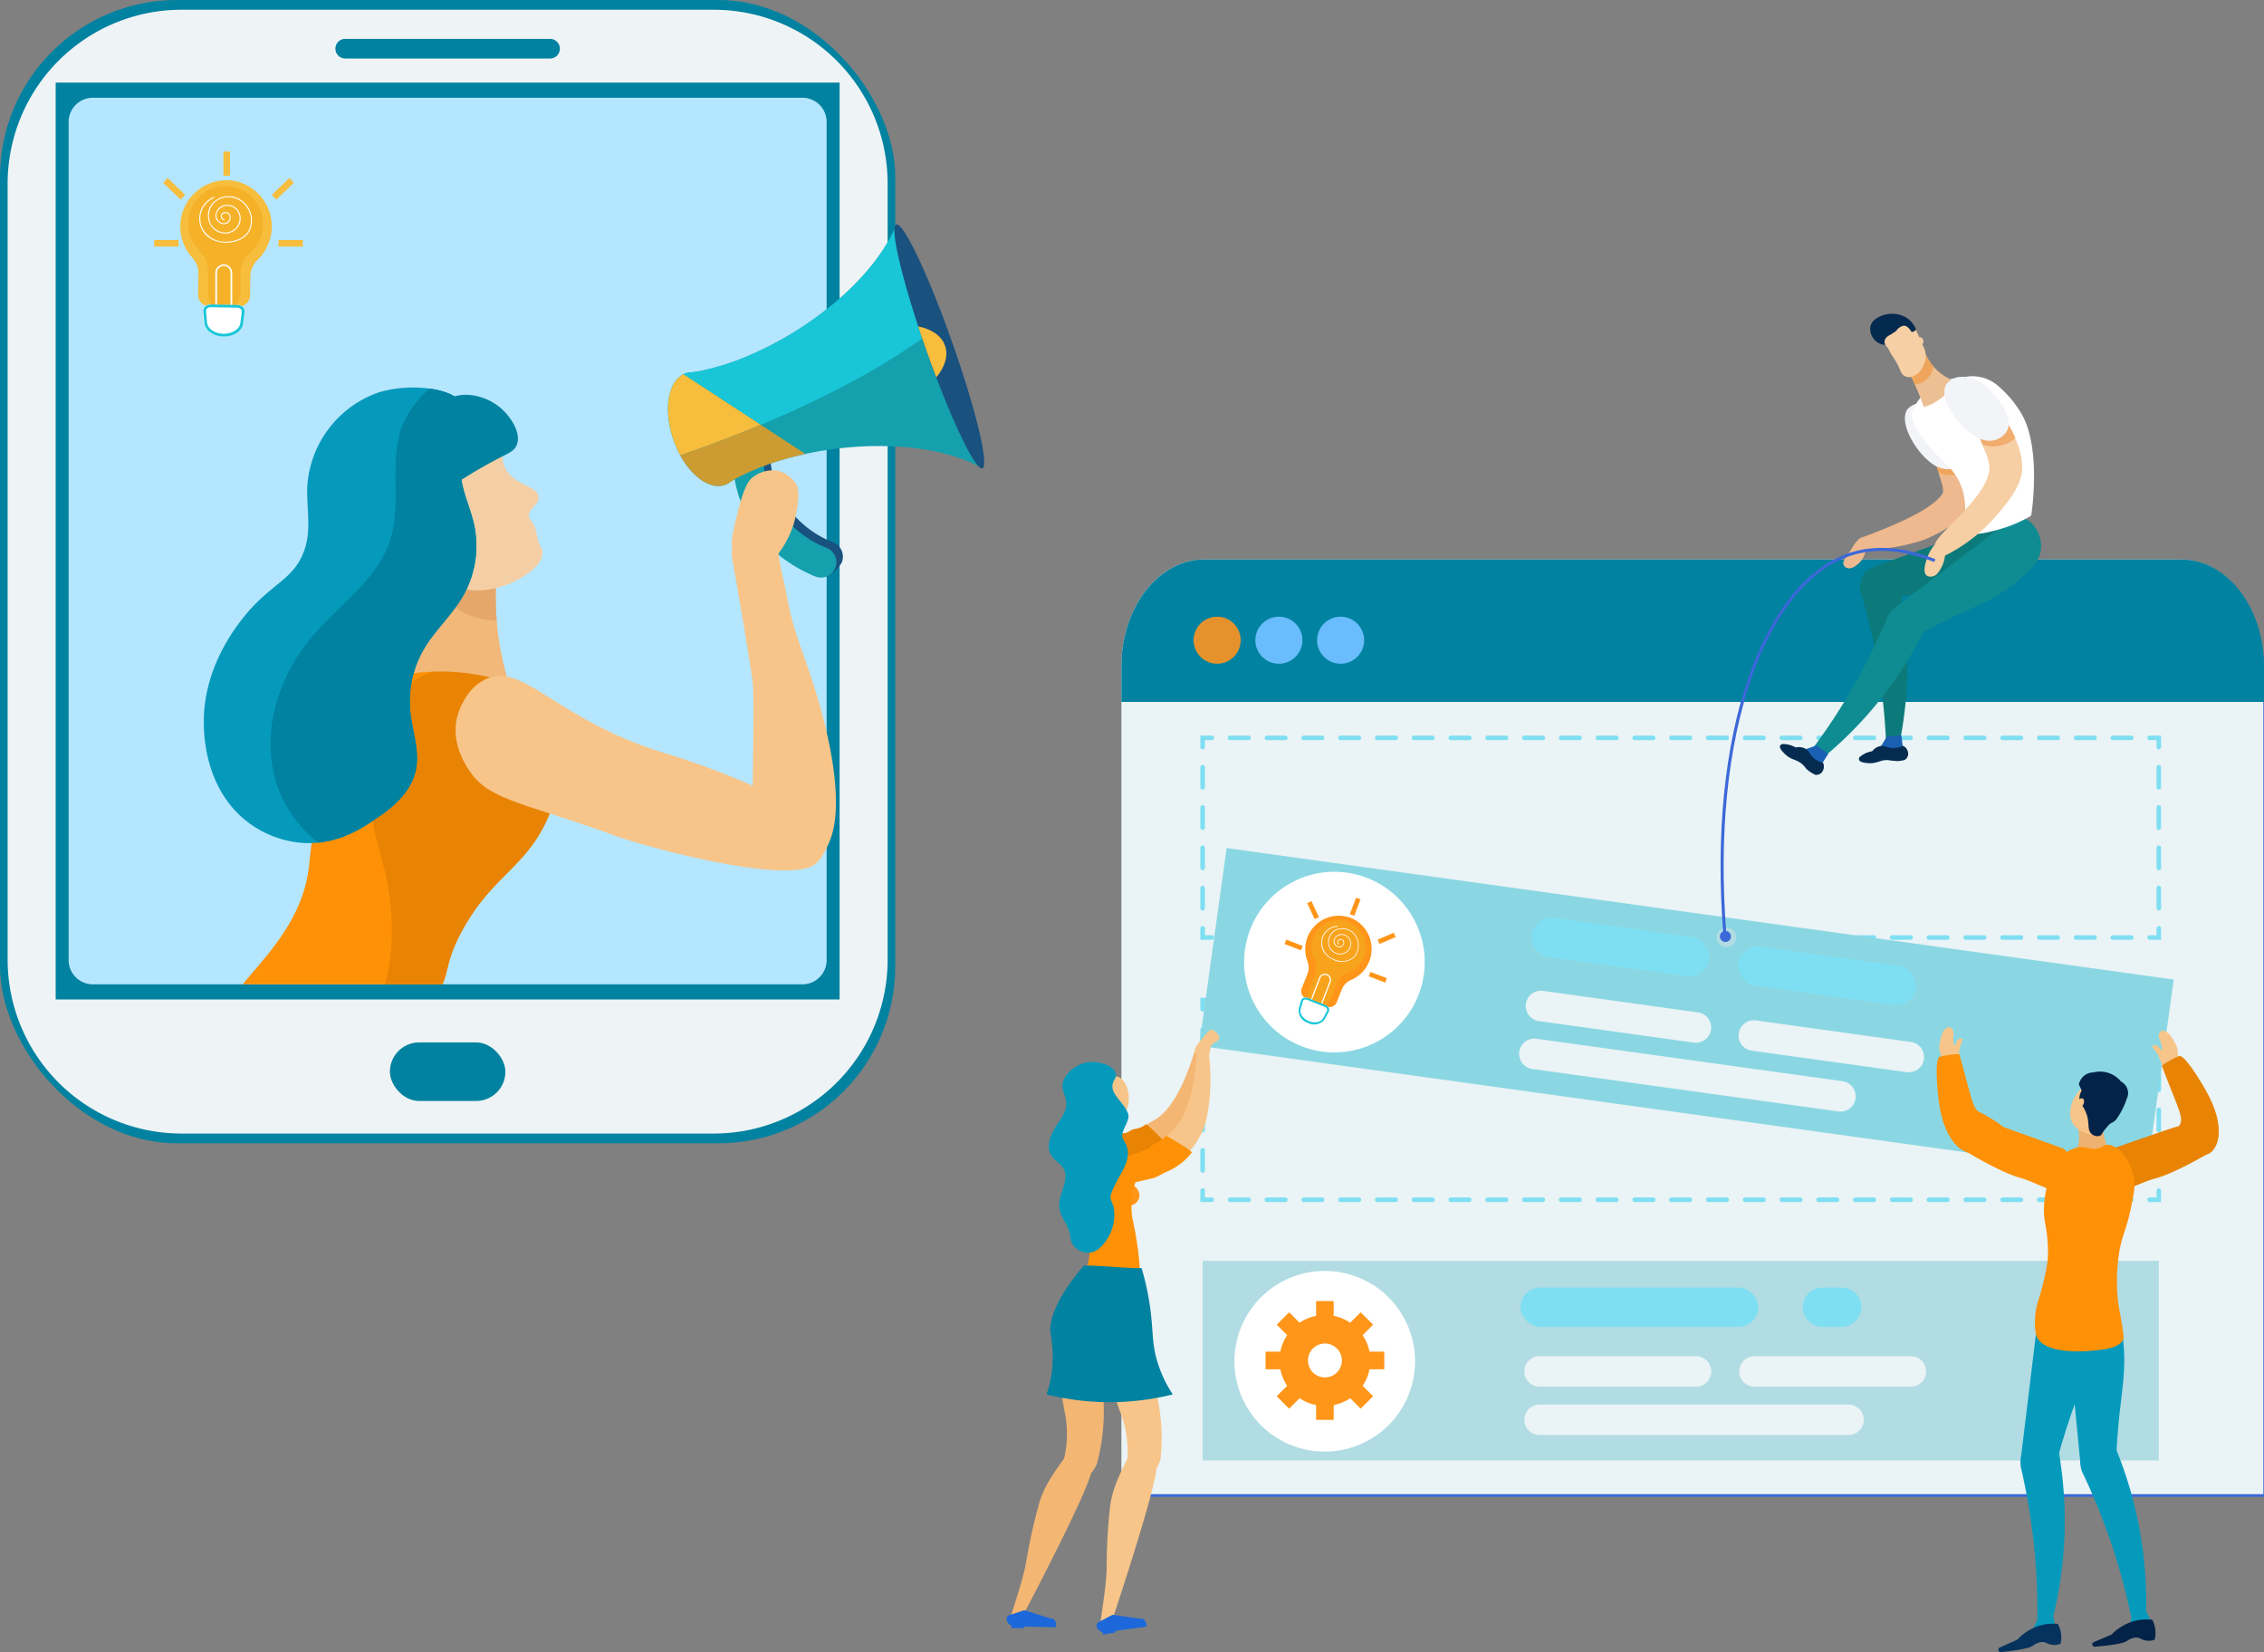 <svg xmlns="http://www.w3.org/2000/svg" width="405.641" height="295.972" viewBox="0 0 405.641 295.972">
  <rect x="0" y="0" width="405.641" height="295.972" fill="#808080" stroke="none"/>
  <g id="Grupo_4555" data-name="Grupo 4555" transform="translate(-171.907 -1085.803)">
    <g id="Grupo_5345" data-name="Grupo 5345" transform="translate(0 -24)">
      <g id="Grupo_4500" data-name="Grupo 4500" transform="translate(302.924 1171.261)">
        <path id="Trazado_13343" data-name="Trazado 13343" d="M583.46,1380.927l-.106-1.249c-.308-2.593.535-5.435,2.915-8.337,2.143-2.564,3.33-4.448,3.313-6.61-.019-2.451-1.57-4.073-4.6-4.1a8.543,8.543,0,0,0-4.842,1.528l-1.177-3.019a12.6,12.6,0,0,1,6.858-1.976c5.527-.043,8.052,3.35,8.081,7,.025,3.268-1.782,5.637-4.068,8.395-2.1,2.515-2.848,4.636-2.685,7.086l.058,1.249Zm-1,6.737a2.842,2.842,0,0,1,2.86-3.05,3.008,3.008,0,1,1-2.86,3.05Z" transform="translate(-578.965 -1357.166)" fill="#b3dee5"/>
      </g>
      <g id="Grupo_4501" data-name="Grupo 4501" transform="translate(282.272 1227.227)">
        <path id="Trazado_13344" data-name="Trazado 13344" d="M518.264,1549.355l-.082-.962a8.5,8.5,0,0,1,2.246-6.425c1.651-1.976,2.566-3.427,2.553-5.093-.015-1.889-1.21-3.138-3.543-3.157a6.585,6.585,0,0,0-3.731,1.177l-.907-2.326a9.713,9.713,0,0,1,5.284-1.523c4.259-.033,6.2,2.581,6.226,5.4.02,2.518-1.373,4.344-3.134,6.468a7.316,7.316,0,0,0-2.069,5.46l.045.962Zm-.774,5.191a2.19,2.19,0,0,1,2.2-2.35,2.317,2.317,0,1,1-2.2,2.35Z" transform="translate(-514.8 -1531.046)" fill="#b3dee5"/>
      </g>
      <g id="Grupo_4502" data-name="Grupo 4502" transform="translate(293.782 1124.51)">
        <path id="Trazado_13345" data-name="Trazado 13345" d="M551.914,1219.055l-.032-.375a3.315,3.315,0,0,1,.876-2.505,3.174,3.174,0,0,0,1-1.986c-.006-.736-.472-1.224-1.382-1.231a2.567,2.567,0,0,0-1.455.459l-.354-.907a3.784,3.784,0,0,1,2.061-.594,2.134,2.134,0,0,1,2.428,2.1,3.907,3.907,0,0,1-1.222,2.523,2.854,2.854,0,0,0-.807,2.129l.017.375Zm-.3,2.025a.854.854,0,0,1,.859-.917.9.9,0,1,1-.859.917Z" transform="translate(-550.563 -1211.915)" fill="#b3dee5"/>
      </g>
      <g id="Grupo_4503" data-name="Grupo 4503" transform="translate(171.907 1109.803)">
        <rect id="Rectángulo_47" data-name="Rectángulo 47" width="160.407" height="204.82" rx="31.708" transform="translate(0 0)" fill="#0082a0"/>
        <path id="Rectángulo_48" data-name="Rectángulo 48" d="M31.169,0h95.338a31.168,31.168,0,0,1,31.168,31.168V170.163a31.168,31.168,0,0,1-31.168,31.168H31.168A31.168,31.168,0,0,1,0,170.163V31.169A31.169,31.169,0,0,1,31.169,0Z" transform="translate(1.366 1.745)" fill="#eef3f5"/>
        <rect id="Rectángulo_49" data-name="Rectángulo 49" width="140.454" height="164.256" transform="translate(9.976 14.797)" fill="#0082a0"/>
        <rect id="Rectángulo_50" data-name="Rectángulo 50" width="20.689" height="10.496" rx="5.248" transform="translate(69.859 186.747)" fill="#0082a0"/>
        <path id="Trazado_13346" data-name="Trazado 13346" d="M397.079,1191.377h-36.7a1.757,1.757,0,0,1-1.757-1.757h0a1.757,1.757,0,0,1,1.757-1.757h36.7a1.757,1.757,0,0,1,1.757,1.757h0A1.757,1.757,0,0,1,397.079,1191.377Z" transform="translate(-298.527 -1180.898)" fill="#0082a0"/>
        <path id="Trazado_13347" data-name="Trazado 13347" d="M345.925,1224.963v150.155a4.336,4.336,0,0,1-4.336,4.339H214.451a4.338,4.338,0,0,1-4.336-4.339V1224.963a4.283,4.283,0,0,1,.071-.776,4.335,4.335,0,0,1,4.265-3.56H341.589A4.334,4.334,0,0,1,345.925,1224.963Z" transform="translate(-197.817 -1203.116)" fill="#b5e6ff"/>
      </g>
      <g id="Grupo_4505" data-name="Grupo 4505" transform="translate(208.425 1179.228)">
        <path id="Trazado_13348" data-name="Trazado 13348" d="M363.84,1552.642a17.142,17.142,0,0,1-1.537,6.807c-3.7,9.888-9.752,11.236-15.227,20.43-3.631,6.094-3.087,8.4-4.3,10.944H306.995c4.1-5.044,11.034-11.668,11.941-21.7a125.082,125.082,0,0,1,2.578-15.807,38,38,0,0,1,1.974-6.124c1.679-4.1,4.62-11.277,11.635-13.916,4.664-1.755,9.27-.8,12.647.5a30.568,30.568,0,0,1,4.664,2.3C353.52,1536.712,363.693,1542.89,363.84,1552.642Z" transform="translate(-300.033 -1483.908)" fill="#ff9107"/>
        <path id="Trazado_13349" data-name="Trazado 13349" d="M412.157,1555.708a17.143,17.143,0,0,1-1.537,6.807c-3.7,9.888-9.752,11.236-15.227,20.43-3.631,6.094-3.087,8.4-4.3,10.944H380.844a40.465,40.465,0,0,0,1.017-13.721c-.877-9.618-3.833-11.963-3.6-22.109.1-4.426.274-12.182,5.88-17.158,3.713-3.3,8.339-4.065,11.95-4.065a30.568,30.568,0,0,1,4.664,2.3C401.837,1539.778,412.01,1545.956,412.157,1555.708Z" transform="translate(-348.35 -1486.974)" fill="#e88304"/>
        <g id="Grupo_4504" data-name="Grupo 4504" transform="translate(34.735 5.571)">
          <path id="Trazado_13350" data-name="Trazado 13350" d="M417.316,1483.258a39.046,39.046,0,0,0-17.918-1.578c1.012-1.345,3.278-10.338,4.712-17.953.482-2.559.869-4.964,1.086-6.869.049-.436.089-.845.119-1.224a2.427,2.427,0,0,1,2.639-2.23l.027,0q4.387.4,8.774.8a53.708,53.708,0,0,0-1.587,17.931c.063.787.148,1.589.253,2.4A52.444,52.444,0,0,0,417.316,1483.258Z" transform="translate(-397.43 -1435.961)" fill="#f2b879"/>
          <path id="Trazado_13351" data-name="Trazado 13351" d="M426.683,1454.237a53.709,53.709,0,0,0-1.587,17.931c-2.6-.084-6.947-.828-9.495-4.639a10.707,10.707,0,0,1-1.564-3.774c.482-2.559.869-4.964,1.086-6.869.847-1.22,1.908-1.855,2.785-3.452Q422.3,1453.835,426.683,1454.237Z" transform="translate(-407.357 -1435.988)" fill="#e5a76a"/>
          <path id="Trazado_13352" data-name="Trazado 13352" d="M413.21,1399.278a6.685,6.685,0,0,1,4.79,1.212,7.217,7.217,0,0,1,2.089,3.135c.912,2.184.358,2.753.94,4.17,1.417,3.447,6.059,3.4,6.134,5.527.049,1.386-2.13,2.229-1.718,3.59.154.51.523.594.95,1.566a6.725,6.725,0,0,1,.447,1.659c.43,2.233,1.013,2.2.992,3.181-.06,2.7-4.548,4.863-5.112,5.13-.909.43-7.257,3.432-12.406-.3a10.577,10.577,0,0,1-4.333-7.854c-.125-3.272,1.763-3.921,1.709-7.667-.054-3.761-1.975-4.315-1.488-7.046A8.3,8.3,0,0,1,413.21,1399.278Z" transform="translate(-401.891 -1399.23)" fill="#f4cfa6"/>
          <path id="Trazado_13353" data-name="Trazado 13353" d="M398.2,1451.773c1.883,1.094,2.84,2.961,2.138,4.17s-2.8,1.3-4.682.209-2.841-2.961-2.138-4.17S396.312,1450.679,398.2,1451.773Z" transform="translate(-393.283 -1434.344)" fill="#f7c589"/>
        </g>
        <path id="Trazado_13354" data-name="Trazado 13354" d="M331.8,1419.3c-1.957,3.38-4.97,6.048-6.958,9.41a18.635,18.635,0,0,0-2.474,11.329c.363,3.478,1.71,6.955,1,10.379-.742,3.591-3.611,6.36-6.66,8.4-1.653,1.106-5.492,4.1-10.872,4.637a16.791,16.791,0,0,1-3.431-.009,18.515,18.515,0,0,1-9.578-4c-7.327-5.926-7.439-15.516-7.461-17.41-.117-9.93,5.8-17.3,7.224-19.083,4.97-6.2,9.167-6.544,10.96-12.412,1.075-3.519.178-7.308.36-10.983a19.1,19.1,0,0,1,12.925-16.813,22.468,22.468,0,0,1,8.984-.635c3.677.5,6.958,2.068,7.346,5.492.314,2.767-1.614,5.627-1.779,8.373-.208,3.456,1.455,6.672,2.282,9.95A18.158,18.158,0,0,1,331.8,1419.3Z" transform="translate(-285.366 -1381.92)" fill="#059abc"/>
        <path id="Trazado_13355" data-name="Trazado 13355" d="M356.993,1419.7c-1.957,3.38-4.97,6.048-6.958,9.41a18.634,18.634,0,0,0-2.474,11.328c.363,3.478,1.71,6.955,1,10.379-.742,3.591-3.611,6.36-6.66,8.4-1.653,1.106-5.492,4.1-10.872,4.637a22.128,22.128,0,0,1-7.988-12.624c-1.834-8.52,1.274-17.629,6.915-24.272,4.908-5.779,11.849-10.335,14.074-17.583,1.931-6.291-.193-13.311,1.853-19.565a17.688,17.688,0,0,1,5.129-7.3c3.677.5,6.958,2.068,7.346,5.492.314,2.767-1.614,5.627-1.779,8.373-.208,3.456,1.455,6.672,2.282,9.95A18.158,18.158,0,0,1,356.993,1419.7Z" transform="translate(-310.559 -1382.318)" fill="#0082a0"/>
        <path id="Trazado_13356" data-name="Trazado 13356" d="M426.5,1397c1.393-.716,2.155-1.072,2.554-1.968,1-2.242-1.223-5.744-3.849-7.462-2.593-1.7-6.7-2.387-8.761-.421a4.86,4.86,0,0,0-1.267,2.649c-.873,3.749-1.014,10.708,2,11.865C418.519,1402.177,418.883,1400.91,426.5,1397Z" transform="translate(-373.023 -1384.653)" fill="#0082a0"/>
        <path id="Trazado_13357" data-name="Trazado 13357" d="M487.4,1565.984c1.094.494,3.562,1.657,4.3,4.051a5.815,5.815,0,0,1-1.3,5.734s-.038.043-.092.1c-4.615,4.58-31.652-3.338-31.652-3.338-7.273-2.129-2.055-.829-16.47-5.49-7.32-2.367-10.96-3.612-13.42-6.557-.53-.635-4.3-5.292-2.969-10.652.1-.4,1.353-5.158,5.284-6.856,6.686-2.889,12.524,7.3,31.53,13.188C472.21,1559.133,477.274,1561.417,487.4,1565.984Z" transform="translate(-380.41 -1490.793)" fill="#f7c589"/>
      </g>
      <g id="Grupo_4508" data-name="Grupo 4508" transform="translate(291.585 1150.012)">
        <g id="Grupo_4506" data-name="Grupo 4506" transform="translate(12.763 22.428)">
          <path id="Trazado_13358" data-name="Trazado 13358" d="M599.2,1401.431c-.615.217-.372-.692-1.023-.958a26.016,26.016,0,0,1-5.428-3.01,22.51,22.51,0,0,1-6.193-6.731,23.573,23.573,0,0,1-3.06-14.242,29.908,29.908,0,0,1,5.463-14.5,2.753,2.753,0,0,1,4.5,3.173c-5.171,7.33-6.022,16.262-2.168,22.754a18.431,18.431,0,0,0,8.973,7.458,2.752,2.752,0,0,1,1.5,3.59A6.674,6.674,0,0,1,599.2,1401.431Z" transform="translate(-583.388 -1360.827)" fill="#19517f"/>
        </g>
        <g id="Grupo_4507" data-name="Grupo 4507" transform="translate(11.595 23.42)">
          <path id="Trazado_13359" data-name="Trazado 13359" d="M596.506,1403.6a2.742,2.742,0,0,1-1.959-.048,26.032,26.032,0,0,1-5.428-3.01,22.508,22.508,0,0,1-6.193-6.732,23.571,23.571,0,0,1-3.06-14.242,29.9,29.9,0,0,1,5.463-14.5,2.753,2.753,0,1,1,4.5,3.173c-5.171,7.33-6.022,16.262-2.168,22.754a18.428,18.428,0,0,0,8.973,7.458,2.752,2.752,0,0,1-.127,5.143Z" transform="translate(-579.76 -1363.909)" fill="#14a0ad"/>
        </g>
        <path id="Trazado_13360" data-name="Trazado 13360" d="M584.638,1291.193l15.432,43.675c-7.375-4.234-20.036-5.11-31.714-2.573q-1.448.314-2.872.7a45.84,45.84,0,0,0-9.253,3.529,14.719,14.719,0,0,0-1.474.9,3.508,3.508,0,0,1-.812.413c-2.584.913-5.841-1.361-8-5.284a18.239,18.239,0,0,1-1.2-2.7c-1.869-5.29-1.064-10.444,1.766-11.835a3.366,3.366,0,0,1,.376-.159,3.508,3.508,0,0,1,.891-.189,14.762,14.762,0,0,0,1.714-.224,45.878,45.878,0,0,0,9.416-3.068C570.68,1309.189,581.306,1299.776,584.638,1291.193Z" transform="translate(-543.735 -1291.178)" fill="#14a0ad"/>
        <path id="Trazado_13361" data-name="Trazado 13361" d="M590.486,1291.193l6.687,18.926c-9.29,7-20.784,12.707-30.954,16.959l-13.862-9.059a3.37,3.37,0,0,1,.376-.159,3.508,3.508,0,0,1,.891-.189,14.762,14.762,0,0,0,1.714-.224,45.878,45.878,0,0,0,9.416-3.068C576.528,1309.189,587.154,1299.776,590.486,1291.193Z" transform="translate(-549.582 -1291.178)" fill="#19c6d8"/>
        <path id="Trazado_13362" data-name="Trazado 13362" d="M680.117,1312.192c4.261,12.061,6.693,22.2,5.432,22.645-1.09.385-4.582-6.6-8.261-16.283-.578-1.522-1.16-3.11-1.739-4.747-.53-1.5-1.032-2.971-1.5-4.4-3.307-10.036-5.035-17.857-3.93-18.247C671.379,1290.715,675.856,1300.131,680.117,1312.192Z" transform="translate(-629.214 -1291.146)" fill="#19517f"/>
        <path id="Trazado_13363" data-name="Trazado 13363" d="M687.838,1351.335c.629,1.778-.015,3.819-1.567,5.7-.578-1.522-1.16-3.11-1.739-4.747-.53-1.5-1.031-2.971-1.5-4.4C685.422,1348.37,687.208,1349.554,687.838,1351.335Z" transform="translate(-638.196 -1329.623)" fill="#f7bd3c"/>
        <path id="Trazado_13364" data-name="Trazado 13364" d="M560.372,1383.6c-5.344,2.234-10.323,4.068-14.423,5.477q-.078-.142-.154-.287l-.048-.094,0,0-.058-.114q-.1-.192-.191-.388c-.031-.064-.06-.127-.09-.192l0-.009-.054-.118-.054-.121c-.018-.04-.036-.08-.053-.121s-.028-.063-.041-.1l-.022-.051c-.013-.03-.026-.06-.038-.09s-.038-.088-.056-.133-.048-.116-.07-.175-.039-.1-.059-.148-.046-.119-.069-.179c-.008-.021-.016-.042-.024-.063-.018-.047-.035-.094-.052-.141l-.065-.18c-1.869-5.29-1.064-10.444,1.766-11.834Z" transform="translate(-543.735 -1347.697)" fill="#f7bd3c"/>
        <path id="Trazado_13365" data-name="Trazado 13365" d="M573.022,1407.9q-1.448.314-2.872.7a45.832,45.832,0,0,0-9.253,3.529,14.748,14.748,0,0,0-1.474.9,3.51,3.51,0,0,1-.812.413c-2.584.913-5.841-1.361-8-5.284,4.1-1.409,9.079-3.242,14.423-5.477Z" transform="translate(-548.4 -1366.783)" fill="#cc9c32"/>
      </g>
      <path id="Trazado_13366" data-name="Trazado 13366" d="M587.175,1427.989a5.051,5.051,0,0,1,1.677.55,5.52,5.52,0,0,1,1.992,1.918c.189.333.709,1.371.121,4.557a16.615,16.615,0,0,1-2.56,6.82c-1.092,1.613-1.813,2.677-3.184,3.053a5.24,5.24,0,0,1-5.547-2.483c-.712-1.284-.224-3.3.791-7.274,1.17-4.584,1.987-5.431,2.582-5.9A5.785,5.785,0,0,1,587.175,1427.989Z" transform="translate(-276.293 -233.905)" fill="#f7c589"/>
      <path id="Trazado_13367" data-name="Trazado 13367" d="M592.745,1518.963c-2.495.827-5.306-.557-6.913-2.082-2.818-2.673-2.861-6.592-2.775-12.613.161-11.294.241-16.941-.07-19.221-.446-3.275-2.272-14.136-3.4-20.356-.192-1.057-.717-3.923.893-6a5.2,5.2,0,0,1,1.645-1.373,4.6,4.6,0,0,1,3.7.329c1.435.977,1.463,2.872,2.149,6.857.352,2.043.939,4.04,1.283,6.084,1.027,6.087,3.369,10.809,5.475,18.015,4.951,16.94,2.98,23.369,2.222,25.32C595.5,1517.673,593.752,1518.63,592.745,1518.963Z" transform="translate(-276.301 -253.667)" fill="#f7c589"/>
      <g id="Grupo_4513" data-name="Grupo 4513" transform="translate(199.532 1136.956)">
        <path id="Trazado_13368" data-name="Trazado 13368" d="M286.162,1280.761a4.267,4.267,0,0,0-1.328,2.994l-.046,3.437a1.958,1.958,0,0,1-1.986,1.933l-5.388-.072a1.959,1.959,0,0,1-1.933-1.986l.051-3.819a4.184,4.184,0,0,0-1.09-2.864,8.292,8.292,0,0,1,6.666-13.844c.135.01.271.023.407.04.077.01.154.02.231.032a8.306,8.306,0,0,1,4.415,14.148Z" transform="translate(-267.61 -1261.388)" fill="#f7bd3c"/>
        <g id="Grupo_4509" data-name="Grupo 4509" transform="translate(8.726 27.382)">
          <path id="Trazado_13369" data-name="Trazado 13369" d="M288.466,1341.4c-1.8-.031-3.3-1.094-3.42-2.42l-.194-2.123a.98.98,0,0,1,.27-.762,1.488,1.488,0,0,1,1.126-.434l4.636.081a1.488,1.488,0,0,1,1.11.473.98.98,0,0,1,.243.771l-.268,2.115C291.8,1340.418,290.263,1341.428,288.466,1341.4Zm-2.227-5.253a1.02,1.02,0,0,0-.761.279.5.5,0,0,0-.142.386l.194,2.124c.1,1.064,1.418,1.952,2.945,1.978s2.878-.814,3.012-1.874l.268-2.115a.5.5,0,0,0-.128-.391,1.02,1.02,0,0,0-.751-.306Z" transform="translate(-284.848 -1335.657)" fill="#fff"/>
        </g>
        <rect id="Rectángulo_51" data-name="Rectángulo 51" width="1.17" height="4.342" transform="translate(12.407 0)" fill="#f7bd3c"/>
        <rect id="Rectángulo_52" data-name="Rectángulo 52" width="1.17" height="4.342" transform="translate(1.603 5.583) rotate(-45.999)" fill="#f7bd3c"/>
        <rect id="Rectángulo_53" data-name="Rectángulo 53" width="1.17" height="4.342" transform="translate(0 17.009) rotate(-89.875)" fill="#f7bd3c"/>
        <path id="Trazado_13370" data-name="Trazado 13370" d="M290.022,1276.516a6.841,6.841,0,0,1-2.373,5.2,4.751,4.751,0,0,0-1.649,3.6v2.774c.22,2.579-1.662,4.389-3.112,4.311-1.379-.074-2.97-1.888-2.714-4.289v-3.187a4.727,4.727,0,0,0-1.462-3.43,6.842,6.842,0,0,1-2.129-4.977,6.72,6.72,0,1,1,13.439,0Z" transform="translate(-270.517 -1263.547)" fill="#f4ac1e" opacity="0.61"/>
        <g id="Grupo_4510" data-name="Grupo 4510" transform="translate(8.072 7.998)">
          <path id="Trazado_13371" data-name="Trazado 13371" d="M285.412,1275.573a4.189,4.189,0,0,0-1.157,7.031,4.982,4.982,0,0,0,2.774,1.119c1.843.185,4.089-.454,4.913-2.272a4.454,4.454,0,0,0-1.468-5.212,3.94,3.94,0,0,0-5.166.328,3.344,3.344,0,0,0,.168,4.8,3.126,3.126,0,0,0,2.414.718,2.835,2.835,0,0,0,2.1-1.543,2.6,2.6,0,0,0-.219-2.594,2.389,2.389,0,0,0-2.375-.937,2.016,2.016,0,0,0-1.664,1.87,1.5,1.5,0,0,0,1.605,1.552,1.189,1.189,0,0,0,.966-1.745c-.4-.643-1.594-.542-1.6.321a.761.761,0,0,0,.529.748.091.091,0,0,0,.048-.174.6.6,0,0,1-.309-.878.723.723,0,0,1,1.085-.041.938.938,0,0,1-.005,1.209,1.2,1.2,0,0,1-1.036.383,1.414,1.414,0,0,1-.94-2.05,2,2,0,0,1,2.183-1.017,2.208,2.208,0,0,1,1.728,1.67,2.426,2.426,0,0,1-.668,2.309,2.633,2.633,0,0,1-2.273.732,3.075,3.075,0,0,1-1.972-1.223,3.258,3.258,0,0,1,.787-4.364,3.818,3.818,0,0,1,4.69.221,4.283,4.283,0,0,1,1.277,4.727c-.671,1.639-2.548,2.32-4.2,2.314a4.515,4.515,0,0,1-4.322-2.6,4.013,4.013,0,0,1,1.08-4.554,3.953,3.953,0,0,1,1.074-.671c.106-.044.06-.219-.048-.174Z" transform="translate(-282.816 -1275.431)" fill="#fff"/>
        </g>
        <g id="Grupo_4511" data-name="Grupo 4511" transform="translate(10.952 20.187)">
          <path id="Trazado_13372" data-name="Trazado 13372" d="M293.28,1323.009a1.517,1.517,0,0,1-1.516-1.515v-6.677a1.516,1.516,0,0,1,3.031,0v6.677A1.517,1.517,0,0,1,293.28,1323.009Zm0-9.4a1.214,1.214,0,0,0-1.212,1.212v6.677a1.212,1.212,0,0,0,2.425,0v-6.677A1.214,1.214,0,0,0,293.28,1313.6Z" transform="translate(-291.764 -1313.301)" fill="#fff"/>
        </g>
        <path id="Trazado_13373" data-name="Trazado 13373" d="M291.069,1341.136a4.743,4.743,0,0,1-2.02.778,4.953,4.953,0,0,1-3.331-.792,4.32,4.32,0,0,1-.573-2.266,4.268,4.268,0,0,1,.409-1.693h6.034a1.6,1.6,0,0,1,.519.546C292.6,1338.579,292.173,1339.946,291.069,1341.136Z" transform="translate(-276.322 -1309.296)" fill="#fff"/>
        <g id="Grupo_4512" data-name="Grupo 4512" transform="translate(8.794 27.396)">
          <path id="Trazado_13374" data-name="Trazado 13374" d="M288.678,1341.439c-1.8-.032-3.3-1.094-3.42-2.42l-.194-2.124a.98.98,0,0,1,.27-.761,1.489,1.489,0,0,1,1.126-.434l4.636.081a1.488,1.488,0,0,1,1.109.473.978.978,0,0,1,.243.77l-.268,2.115C292.014,1340.46,290.475,1341.47,288.678,1341.439Zm-2.227-5.253a1.019,1.019,0,0,0-.761.279.5.5,0,0,0-.142.386l.194,2.123c.1,1.064,1.418,1.952,2.945,1.978s2.878-.814,3.012-1.874l.268-2.116a.5.5,0,0,0-.128-.391,1.019,1.019,0,0,0-.751-.305Z" transform="translate(-285.06 -1335.699)" fill="#19c6d8"/>
        </g>
        <rect id="Rectángulo_54" data-name="Rectángulo 54" width="1.17" height="4.342" transform="translate(21.898 8.599) rotate(-133.999)" fill="#f7bd3c"/>
        <rect id="Rectángulo_55" data-name="Rectángulo 55" width="1.17" height="4.342" transform="translate(22.283 17.018) rotate(-90.126)" fill="#f7bd3c"/>
      </g>
    </g>
    <path id="Trazado_13375" data-name="Trazado 13375" d="M1001.12,1299.4v148.308h-204.6V1299.4c0-10.571,6.641-19.141,14.832-19.141H986.287C994.479,1280.259,1001.12,1288.83,1001.12,1299.4Z" transform="translate(-423.572 -93.751)" fill="#3b68d8"/>
    <path id="Trazado_13376" data-name="Trazado 13376" d="M1000.751,1297.924v148.307H796.15V1297.924c0-10.571,6.641-19.141,14.832-19.141H985.918C994.11,1278.783,1000.751,1287.354,1000.751,1297.924Z" transform="translate(-423.322 -92.751)" fill="#eaf3f5"/>
    <path id="Trazado_13377" data-name="Trazado 13377" d="M1000.869,1297.924v6.374H796.15v-6.374c0-10.571,6.645-19.141,14.841-19.141H986.028C994.224,1278.783,1000.869,1287.354,1000.869,1297.924Z" transform="translate(-423.322 -92.751)" fill="#0082a0"/>
    <g id="Grupo_4514" data-name="Grupo 4514" transform="translate(385.764 1196.284)">
      <ellipse id="Elipse_447" data-name="Elipse 447" cx="4.218" cy="4.214" rx="4.218" ry="4.214" fill="#e5922d"/>
      <ellipse id="Elipse_448" data-name="Elipse 448" cx="4.218" cy="4.214" rx="4.218" ry="4.214" transform="translate(11.062)" fill="#69bdfc"/>
      <ellipse id="Elipse_449" data-name="Elipse 449" cx="4.218" cy="4.214" rx="4.218" ry="4.214" transform="translate(22.123)" fill="#69bdfc"/>
    </g>
    <g id="Grupo_4523" data-name="Grupo 4523" transform="translate(386.97 1264.562)">
      <g id="Grupo_4515" data-name="Grupo 4515" transform="translate(169.681 34.128)">
        <path id="Trazado_13378" data-name="Trazado 13378" d="M1369.732,1631.26h-2.05a.41.41,0,0,1,0-.82h1.23v-1.23a.41.41,0,1,1,.82,0Z" transform="translate(-1367.272 -1628.799)" fill="#7fdff2"/>
      </g>
      <g id="Grupo_4516" data-name="Grupo 4516" transform="translate(4.935 35.768)">
        <path id="Trazado_13379" data-name="Trazado 13379" d="M1017.283,1634.716h-3.295a.41.41,0,1,1,0-.82h3.295a.41.41,0,0,1,0,.82Zm-6.59,0H1007.4a.41.41,0,1,1,0-.82h3.295a.41.41,0,1,1,0,.82Zm-6.59,0h-3.295a.41.41,0,1,1,0-.82h3.295a.41.41,0,0,1,0,.82Zm-6.59,0h-3.295a.41.41,0,1,1,0-.82h3.295a.41.41,0,1,1,0,.82Zm-6.59,0h-3.295a.41.41,0,1,1,0-.82h3.295a.41.41,0,1,1,0,.82Zm-6.59,0h-3.3a.41.41,0,1,1,0-.82h3.3a.41.41,0,0,1,0,.82Zm-6.59,0h-3.295a.41.41,0,1,1,0-.82h3.295a.41.41,0,0,1,0,.82Zm-6.59,0h-3.295a.41.41,0,1,1,0-.82h3.295a.41.41,0,0,1,0,.82Zm-6.59,0H961.27a.41.41,0,0,1,0-.82h3.295a.41.41,0,0,1,0,.82Zm-6.59,0H954.68a.41.41,0,0,1,0-.82h3.295a.41.41,0,0,1,0,.82Zm-6.59,0H948.09a.41.41,0,0,1,0-.82h3.295a.41.41,0,0,1,0,.82Zm-6.59,0h-3.3a.41.41,0,1,1,0-.82h3.3a.41.41,0,0,1,0,.82Zm-6.59,0h-3.3a.41.41,0,1,1,0-.82h3.3a.41.41,0,0,1,0,.82Zm-6.59,0H928.32a.41.41,0,1,1,0-.82h3.295a.41.41,0,0,1,0,.82Zm-6.59,0H921.73a.41.41,0,1,1,0-.82h3.295a.41.41,0,0,1,0,.82Zm-6.59,0h-3.295a.41.41,0,1,1,0-.82h3.295a.41.41,0,0,1,0,.82Zm-6.59,0h-3.295a.41.41,0,1,1,0-.82h3.295a.41.41,0,0,1,0,.82Zm-6.59,0h-3.295a.41.41,0,0,1,0-.82h3.295a.41.41,0,0,1,0,.82Zm-6.59,0h-3.295a.41.41,0,0,1,0-.82h3.295a.41.41,0,1,1,0,.82Zm-6.59,0h-3.295a.41.41,0,1,1,0-.82h3.295a.41.41,0,0,1,0,.82Zm-6.59,0h-3.295a.41.41,0,0,1,0-.82h3.295a.41.41,0,0,1,0,.82Zm-6.59,0H875.6a.41.41,0,0,1,0-.82H878.9a.41.41,0,0,1,0,.82Zm-6.59,0h-3.295a.41.41,0,0,1,0-.82h3.295a.41.41,0,0,1,0,.82Zm-6.59,0h-3.295a.41.41,0,0,1,0-.82h3.295a.41.41,0,0,1,0,.82Zm-6.59,0h-3.295a.41.41,0,0,1,0-.82h3.295a.41.41,0,0,1,0,.82Z" transform="translate(-855.422 -1633.896)" fill="#7fdff2"/>
      </g>
      <g id="Grupo_4517" data-name="Grupo 4517" transform="translate(0 34.128)">
        <path id="Trazado_13380" data-name="Trazado 13380" d="M842.138,1631.26h-2.05v-2.05a.41.41,0,1,1,.82,0v1.23h1.23a.41.41,0,0,1,0,.82Z" transform="translate(-840.088 -1628.799)" fill="#7fdff2"/>
      </g>
      <g id="Grupo_4518" data-name="Grupo 4518" transform="translate(0 5.25)">
        <path id="Trazado_13381" data-name="Trazado 13381" d="M840.5,1565.168a.41.41,0,0,1-.41-.41v-3.61a.41.41,0,1,1,.82,0v3.61A.41.41,0,0,1,840.5,1565.168Zm0-7.219a.41.41,0,0,1-.41-.41v-3.61a.41.41,0,1,1,.82,0v3.61A.41.41,0,0,1,840.5,1557.948Zm0-7.219a.41.41,0,0,1-.41-.41v-3.61a.41.41,0,1,1,.82,0v3.61A.41.41,0,0,1,840.5,1550.729Zm0-7.219a.41.41,0,0,1-.41-.41v-3.61a.41.41,0,0,1,.82,0v3.61A.41.41,0,0,1,840.5,1543.51Z" transform="translate(-840.088 -1539.08)" fill="#7fdff2"/>
      </g>
      <g id="Grupo_4519" data-name="Grupo 4519" transform="translate(0 0)">
        <path id="Trazado_13382" data-name="Trazado 13382" d="M840.5,1525.229a.41.41,0,0,1-.41-.41v-2.051h2.05a.41.41,0,0,1,0,.82h-1.23v1.23A.41.41,0,0,1,840.5,1525.229Z" transform="translate(-840.088 -1522.768)" fill="#7fdff2"/>
      </g>
      <g id="Grupo_4520" data-name="Grupo 4520" transform="translate(4.935 0)">
        <path id="Trazado_13383" data-name="Trazado 13383" d="M1017.283,1523.588h-3.295a.41.41,0,1,1,0-.82h3.295a.41.41,0,0,1,0,.82Zm-6.59,0H1007.4a.41.41,0,1,1,0-.82h3.295a.41.41,0,0,1,0,.82Zm-6.59,0h-3.295a.41.41,0,1,1,0-.82h3.295a.41.41,0,0,1,0,.82Zm-6.59,0h-3.295a.41.41,0,1,1,0-.82h3.295a.41.41,0,0,1,0,.82Zm-6.59,0h-3.295a.41.41,0,1,1,0-.82h3.295a.41.41,0,0,1,0,.82Zm-6.59,0h-3.295a.41.41,0,1,1,0-.82h3.295a.41.41,0,0,1,0,.82Zm-6.59,0h-3.3a.41.41,0,1,1,0-.82h3.3a.41.41,0,0,1,0,.82Zm-6.59,0h-3.3a.41.41,0,1,1,0-.82h3.3a.41.41,0,0,1,0,.82Zm-6.59,0h-3.3a.41.41,0,1,1,0-.82h3.3a.41.41,0,0,1,0,.82Zm-6.59,0h-3.3a.41.41,0,1,1,0-.82h3.3a.41.41,0,0,1,0,.82Zm-6.59,0h-3.3a.41.41,0,1,1,0-.82h3.3a.41.41,0,0,1,0,.82Zm-6.59,0h-3.3a.41.41,0,0,1,0-.82h3.3a.41.41,0,1,1,0,.82Zm-6.59,0h-3.3a.41.41,0,0,1,0-.82h3.3a.41.41,0,1,1,0,.82Zm-6.59,0H928.32a.41.41,0,1,1,0-.82h3.295a.41.41,0,1,1,0,.82Zm-6.59,0H921.73a.41.41,0,1,1,0-.82h3.295a.41.41,0,0,1,0,.82Zm-6.59,0H915.14a.41.41,0,1,1,0-.82h3.295a.41.41,0,1,1,0,.82Zm-6.59,0H908.55a.41.41,0,1,1,0-.82h3.295a.41.41,0,1,1,0,.82Zm-6.59,0H901.96a.41.41,0,0,1,0-.82h3.295a.41.41,0,0,1,0,.82Zm-6.59,0H895.37a.41.41,0,0,1,0-.82h3.295a.41.41,0,0,1,0,.82Zm-6.59,0H888.78a.41.41,0,0,1,0-.82h3.295a.41.41,0,1,1,0,.82Zm-6.59,0H882.19a.41.41,0,0,1,0-.82h3.295a.41.41,0,1,1,0,.82Zm-6.59,0H875.6a.41.41,0,0,1,0-.82H878.9a.41.41,0,1,1,0,.82Zm-6.59,0h-3.295a.41.41,0,0,1,0-.82h3.295a.41.41,0,0,1,0,.82Zm-6.59,0h-3.295a.41.41,0,0,1,0-.82h3.295a.41.41,0,0,1,0,.82Zm-6.59,0h-3.295a.41.41,0,0,1,0-.82h3.295a.41.41,0,0,1,0,.82Z" transform="translate(-855.421 -1522.768)" fill="#7fdff2"/>
      </g>
      <g id="Grupo_4521" data-name="Grupo 4521" transform="translate(169.681 0)">
        <path id="Trazado_13384" data-name="Trazado 13384" d="M1369.322,1525.229a.41.41,0,0,1-.41-.41v-1.23h-1.23a.41.41,0,0,1,0-.82h2.05v2.051A.41.41,0,0,1,1369.322,1525.229Z" transform="translate(-1367.272 -1522.768)" fill="#7fdff2"/>
      </g>
      <g id="Grupo_4522" data-name="Grupo 4522" transform="translate(171.322 5.25)">
        <path id="Trazado_13385" data-name="Trazado 13385" d="M1372.778,1565.167a.41.41,0,0,1-.41-.41v-3.609a.41.41,0,1,1,.82,0v3.609A.41.41,0,0,1,1372.778,1565.167Zm0-7.219a.41.41,0,0,1-.41-.41v-3.61a.41.41,0,0,1,.82,0v3.61A.41.41,0,0,1,1372.778,1557.948Zm0-7.219a.41.41,0,0,1-.41-.41v-3.61a.41.41,0,1,1,.82,0v3.61A.41.41,0,0,1,1372.778,1550.729Zm0-7.219a.41.41,0,0,1-.41-.41v-3.61a.41.41,0,1,1,.82,0v3.61A.41.41,0,0,1,1372.778,1543.509Z" transform="translate(-1372.368 -1539.079)" fill="#7fdff2"/>
      </g>
    </g>
    <g id="Grupo_4532" data-name="Grupo 4532" transform="translate(386.97 1217.583)">
      <g id="Grupo_4524" data-name="Grupo 4524" transform="translate(169.681 34.128)">
        <path id="Trazado_13386" data-name="Trazado 13386" d="M1369.732,1485.3h-2.05a.41.41,0,0,1,0-.82h1.23v-1.23a.41.41,0,0,1,.82,0Z" transform="translate(-1367.272 -1482.84)" fill="#7fdff2"/>
      </g>
      <g id="Grupo_4525" data-name="Grupo 4525" transform="translate(4.935 35.768)">
        <path id="Trazado_13387" data-name="Trazado 13387" d="M1017.283,1488.756h-3.295a.41.41,0,1,1,0-.82h3.295a.41.41,0,0,1,0,.82Zm-6.59,0H1007.4a.41.41,0,1,1,0-.82h3.295a.41.41,0,1,1,0,.82Zm-6.59,0h-3.295a.41.41,0,1,1,0-.82h3.295a.41.41,0,0,1,0,.82Zm-6.59,0h-3.295a.41.41,0,1,1,0-.82h3.295a.41.41,0,1,1,0,.82Zm-6.59,0h-3.295a.41.41,0,1,1,0-.82h3.295a.41.41,0,1,1,0,.82Zm-6.59,0h-3.3a.41.41,0,1,1,0-.82h3.3a.41.41,0,0,1,0,.82Zm-6.59,0h-3.295a.41.41,0,1,1,0-.82h3.295a.41.41,0,0,1,0,.82Zm-6.59,0h-3.295a.41.41,0,1,1,0-.82h3.295a.41.41,0,0,1,0,.82Zm-6.59,0H961.27a.41.41,0,0,1,0-.82h3.295a.41.41,0,0,1,0,.82Zm-6.59,0H954.68a.41.41,0,0,1,0-.82h3.295a.41.41,0,0,1,0,.82Zm-6.59,0H948.09a.41.41,0,0,1,0-.82h3.295a.41.41,0,0,1,0,.82Zm-6.59,0h-3.3a.41.41,0,1,1,0-.82h3.3a.41.41,0,0,1,0,.82Zm-6.59,0h-3.3a.41.41,0,1,1,0-.82h3.3a.41.41,0,0,1,0,.82Zm-6.59,0H928.32a.41.41,0,1,1,0-.82h3.295a.41.41,0,0,1,0,.82Zm-6.59,0H921.73a.41.41,0,1,1,0-.82h3.295a.41.41,0,0,1,0,.82Zm-6.59,0h-3.295a.41.41,0,1,1,0-.82h3.295a.41.41,0,0,1,0,.82Zm-6.59,0h-3.295a.41.41,0,1,1,0-.82h3.295a.41.41,0,0,1,0,.82Zm-6.59,0h-3.295a.41.41,0,0,1,0-.82h3.295a.41.41,0,0,1,0,.82Zm-6.59,0h-3.295a.41.41,0,0,1,0-.82h3.295a.41.41,0,1,1,0,.82Zm-6.59,0h-3.295a.41.41,0,1,1,0-.82h3.295a.41.41,0,0,1,0,.82Zm-6.59,0h-3.295a.41.41,0,0,1,0-.82h3.295a.41.41,0,0,1,0,.82Zm-6.59,0H875.6a.41.41,0,0,1,0-.82H878.9a.41.41,0,0,1,0,.82Zm-6.59,0h-3.295a.41.41,0,0,1,0-.82h3.295a.41.41,0,0,1,0,.82Zm-6.59,0h-3.295a.41.41,0,0,1,0-.82h3.295a.41.41,0,0,1,0,.82Zm-6.59,0h-3.295a.41.41,0,0,1,0-.82h3.295a.41.41,0,0,1,0,.82Z" transform="translate(-855.422 -1487.936)" fill="#7fdff2"/>
      </g>
      <g id="Grupo_4526" data-name="Grupo 4526" transform="translate(0 34.128)">
        <path id="Trazado_13388" data-name="Trazado 13388" d="M842.138,1485.3h-2.05v-2.05a.41.41,0,1,1,.82,0v1.23h1.23a.41.41,0,0,1,0,.82Z" transform="translate(-840.088 -1482.84)" fill="#7fdff2"/>
      </g>
      <g id="Grupo_4527" data-name="Grupo 4527" transform="translate(0 5.25)">
        <path id="Trazado_13389" data-name="Trazado 13389" d="M840.5,1419.208a.41.41,0,0,1-.41-.41v-3.61a.41.41,0,1,1,.82,0v3.61A.41.41,0,0,1,840.5,1419.208Zm0-7.219a.41.41,0,0,1-.41-.41v-3.61a.41.41,0,1,1,.82,0v3.61A.41.41,0,0,1,840.5,1411.989Zm0-7.22a.41.41,0,0,1-.41-.41v-3.61a.41.41,0,1,1,.82,0v3.61A.41.41,0,0,1,840.5,1404.769Zm0-7.22a.41.41,0,0,1-.41-.41v-3.609a.41.41,0,1,1,.82,0v3.609A.41.41,0,0,1,840.5,1397.55Z" transform="translate(-840.088 -1393.12)" fill="#7fdff2"/>
      </g>
      <g id="Grupo_4528" data-name="Grupo 4528">
        <path id="Trazado_13390" data-name="Trazado 13390" d="M840.5,1379.269a.41.41,0,0,1-.41-.41v-2.05h2.05a.41.41,0,0,1,0,.82h-1.23v1.23A.41.41,0,0,1,840.5,1379.269Z" transform="translate(-840.088 -1376.809)" fill="#7fdff2"/>
      </g>
      <g id="Grupo_4529" data-name="Grupo 4529" transform="translate(4.935)">
        <path id="Trazado_13391" data-name="Trazado 13391" d="M1017.283,1377.629h-3.295a.41.41,0,1,1,0-.82h3.295a.41.41,0,0,1,0,.82Zm-6.59,0H1007.4a.41.41,0,1,1,0-.82h3.295a.41.41,0,0,1,0,.82Zm-6.59,0h-3.295a.41.41,0,1,1,0-.82h3.295a.41.41,0,0,1,0,.82Zm-6.59,0h-3.295a.41.41,0,1,1,0-.82h3.295a.41.41,0,0,1,0,.82Zm-6.59,0h-3.295a.41.41,0,1,1,0-.82h3.295a.41.41,0,0,1,0,.82Zm-6.59,0h-3.295a.41.41,0,1,1,0-.82h3.295a.41.41,0,0,1,0,.82Zm-6.59,0h-3.3a.41.41,0,1,1,0-.82h3.3a.41.41,0,0,1,0,.82Zm-6.59,0h-3.3a.41.41,0,1,1,0-.82h3.3a.41.41,0,0,1,0,.82Zm-6.59,0h-3.3a.41.41,0,1,1,0-.82h3.3a.41.41,0,0,1,0,.82Zm-6.59,0h-3.3a.41.41,0,1,1,0-.82h3.3a.41.41,0,0,1,0,.82Zm-6.59,0h-3.3a.41.41,0,1,1,0-.82h3.3a.41.41,0,0,1,0,.82Zm-6.59,0h-3.3a.41.41,0,0,1,0-.82h3.3a.41.41,0,1,1,0,.82Zm-6.59,0h-3.3a.41.41,0,0,1,0-.82h3.3a.41.41,0,1,1,0,.82Zm-6.59,0H928.32a.41.41,0,1,1,0-.82h3.295a.41.41,0,1,1,0,.82Zm-6.59,0H921.73a.41.41,0,1,1,0-.82h3.295a.41.41,0,0,1,0,.82Zm-6.59,0H915.14a.41.41,0,1,1,0-.82h3.295a.41.41,0,1,1,0,.82Zm-6.59,0H908.55a.41.41,0,1,1,0-.82h3.295a.41.41,0,1,1,0,.82Zm-6.59,0H901.96a.41.41,0,0,1,0-.82h3.295a.41.41,0,0,1,0,.82Zm-6.59,0H895.37a.41.41,0,0,1,0-.82h3.295a.41.41,0,0,1,0,.82Zm-6.59,0H888.78a.41.41,0,0,1,0-.82h3.295a.41.41,0,1,1,0,.82Zm-6.59,0H882.19a.41.41,0,0,1,0-.82h3.295a.41.41,0,1,1,0,.82Zm-6.59,0H875.6a.41.41,0,0,1,0-.82H878.9a.41.41,0,1,1,0,.82Zm-6.59,0h-3.295a.41.41,0,0,1,0-.82h3.295a.41.41,0,0,1,0,.82Zm-6.59,0h-3.295a.41.41,0,0,1,0-.82h3.295a.41.41,0,0,1,0,.82Zm-6.59,0h-3.295a.41.41,0,0,1,0-.82h3.295a.41.41,0,0,1,0,.82Z" transform="translate(-855.421 -1376.809)" fill="#7fdff2"/>
      </g>
      <g id="Grupo_4530" data-name="Grupo 4530" transform="translate(169.681)">
        <path id="Trazado_13392" data-name="Trazado 13392" d="M1369.322,1379.269a.41.41,0,0,1-.41-.41v-1.23h-1.23a.41.41,0,0,1,0-.82h2.05v2.05A.41.41,0,0,1,1369.322,1379.269Z" transform="translate(-1367.272 -1376.809)" fill="#7fdff2"/>
      </g>
      <g id="Grupo_4531" data-name="Grupo 4531" transform="translate(171.322 5.25)">
        <path id="Trazado_13393" data-name="Trazado 13393" d="M1372.778,1419.208a.41.41,0,0,1-.41-.41v-3.61a.41.41,0,1,1,.82,0v3.61A.41.41,0,0,1,1372.778,1419.208Zm0-7.219a.41.41,0,0,1-.41-.41v-3.61a.41.41,0,1,1,.82,0v3.61A.41.41,0,0,1,1372.778,1411.989Zm0-7.219a.41.41,0,0,1-.41-.41v-3.61a.41.41,0,1,1,.82,0v3.61A.41.41,0,0,1,1372.778,1404.769Zm0-7.219a.41.41,0,0,1-.41-.41v-3.61a.41.41,0,1,1,.82,0v3.61A.41.41,0,0,1,1372.778,1397.55Z" transform="translate(-1372.368 -1393.12)" fill="#7fdff2"/>
      </g>
    </g>
    <g id="Grupo_4537" data-name="Grupo 4537" transform="translate(386.76 1235.806)">
      <rect id="Rectángulo_56" data-name="Rectángulo 56" width="171.322" height="35.768" transform="translate(4.918 1.929) rotate(7.903)" fill="#8ad7e3"/>
      <g id="Grupo_4533" data-name="Grupo 4533" transform="translate(59.089 13.954)">
        <rect id="Rectángulo_57" data-name="Rectángulo 57" width="32.123" height="7.062" rx="3.531" transform="translate(0.971) rotate(7.903)" fill="#7fdff2"/>
        <rect id="Rectángulo_58" data-name="Rectángulo 58" width="32.123" height="7.062" rx="3.531" transform="translate(37.979 5.137) rotate(7.903)" fill="#7fdff2"/>
      </g>
      <g id="Grupo_4534" data-name="Grupo 4534" transform="translate(57.328 27.486)">
        <path id="Trazado_13394" data-name="Trazado 13394" d="M1051.359,1528.113l-27.756-3.853a2.734,2.734,0,0,1-2.332-3.084h0a2.734,2.734,0,0,1,3.084-2.332l27.756,3.853a2.733,2.733,0,0,1,2.332,3.084h0A2.734,2.734,0,0,1,1051.359,1528.113Z" transform="translate(-1020.055 -1518.818)" fill="#eaf3f5"/>
        <path id="Trazado_13395" data-name="Trazado 13395" d="M1074.74,1558.514l-54.835-7.612a2.734,2.734,0,0,1-2.332-3.084h0a2.734,2.734,0,0,1,3.084-2.332l54.835,7.612a2.734,2.734,0,0,1,2.332,3.084h0A2.734,2.734,0,0,1,1074.74,1558.514Z" transform="translate(-1017.547 -1536.885)" fill="#eaf3f5"/>
        <path id="Trazado_13396" data-name="Trazado 13396" d="M1169.845,1544.562l-27.756-3.853a2.733,2.733,0,0,1-2.332-3.084h0a2.734,2.734,0,0,1,3.084-2.332l27.756,3.853a2.734,2.734,0,0,1,2.332,3.084h0A2.734,2.734,0,0,1,1169.845,1544.562Z" transform="translate(-1100.405 -1529.972)" fill="#eaf3f5"/>
      </g>
      <circle id="Elipse_450" data-name="Elipse 450" cx="16.175" cy="16.175" r="16.175" transform="matrix(0.84, -0.543, 0.543, 0.84, 1.863, 17.55)" fill="#fff"/>
      <g id="Grupo_5347" data-name="Grupo 5347" transform="matrix(0.934, 0.358, -0.358, 0.934, 19.718, 7.601)">
        <path id="Trazado_13368-2" data-name="Trazado 13368" d="M282.349,1276.844a3.094,3.094,0,0,0-.963,2.171l-.033,2.492a1.42,1.42,0,0,1-1.44,1.4l-3.906-.052a1.42,1.42,0,0,1-1.4-1.44l.037-2.769a3.033,3.033,0,0,0-.79-2.076,6.012,6.012,0,0,1,4.833-10.037c.1.007.2.017.295.029l.167.023a6.022,6.022,0,0,1,3.2,10.258Z" transform="translate(-268.899 -1262.798)" fill="#ff9519"/>
        <g id="Grupo_4509-2" data-name="Grupo 4509" transform="translate(6.327 19.853)">
          <path id="Trazado_13369-2" data-name="Trazado 13369" d="M287.471,1339.818a2.351,2.351,0,0,1-2.48-1.754l-.14-1.539a.71.71,0,0,1,.2-.552,1.079,1.079,0,0,1,.816-.315l3.361.059a1.079,1.079,0,0,1,.8.343.711.711,0,0,1,.176.559l-.194,1.534A2.351,2.351,0,0,1,287.471,1339.818Zm-1.615-3.808a.739.739,0,0,0-.552.2.36.36,0,0,0-.1.28l.14,1.54c.07.772,1.028,1.415,2.135,1.434s2.087-.59,2.184-1.359l.194-1.534a.361.361,0,0,0-.093-.284.739.739,0,0,0-.544-.222Z" transform="translate(-284.848 -1335.657)" fill="#fff"/>
        </g>
        <rect id="Rectángulo_51-2" data-name="Rectángulo 51" width="0.848" height="3.148" transform="translate(8.995 0)" fill="#ff9519"/>
        <rect id="Rectángulo_52-2" data-name="Rectángulo 52" width="0.848" height="3.148" transform="translate(1.163 4.048) rotate(-45.999)" fill="#ff9519"/>
        <rect id="Rectángulo_53-2" data-name="Rectángulo 53" width="0.848" height="3.148" transform="translate(0 12.332) rotate(-89.875)" fill="#ff9519"/>
        <path id="Trazado_13370-2" data-name="Trazado 13370" d="M286.327,1274.642a4.96,4.96,0,0,1-1.721,3.769,3.444,3.444,0,0,0-1.2,2.61v2.011c.159,1.87-1.205,3.182-2.256,3.126-1-.054-2.153-1.369-1.968-3.11v-2.311a3.427,3.427,0,0,0-1.06-2.487,4.96,4.96,0,0,1-1.543-3.609,4.872,4.872,0,1,1,9.744,0Z" transform="translate(-272.185 -1265.239)" fill="#f4ac1e" opacity="0.61"/>
        <g id="Grupo_4510-2" data-name="Grupo 4510" transform="translate(5.852 5.799)">
          <path id="Trazado_13371-2" data-name="Trazado 13371" d="M284.7,1275.534a3.037,3.037,0,0,0-.839,5.1,3.612,3.612,0,0,0,2.011.812,3.457,3.457,0,0,0,3.562-1.648,3.229,3.229,0,0,0-1.064-3.779,2.857,2.857,0,0,0-3.745.238,2.425,2.425,0,0,0,.122,3.479,2.266,2.266,0,0,0,1.75.521,2.055,2.055,0,0,0,1.522-1.119,1.883,1.883,0,0,0-.158-1.881,1.732,1.732,0,0,0-1.722-.68,1.462,1.462,0,0,0-1.206,1.356,1.088,1.088,0,0,0,1.164,1.125.862.862,0,0,0,.7-1.265c-.289-.467-1.156-.393-1.158.233a.552.552,0,0,0,.383.542.066.066,0,0,0,.035-.126.435.435,0,0,1-.224-.636.524.524,0,0,1,.787-.03.68.68,0,0,1,0,.876.867.867,0,0,1-.751.278,1.025,1.025,0,0,1-.682-1.487,1.447,1.447,0,0,1,1.582-.738,1.6,1.6,0,0,1,1.253,1.21,1.759,1.759,0,0,1-.484,1.674,1.909,1.909,0,0,1-1.648.531,2.229,2.229,0,0,1-1.43-.886,2.362,2.362,0,0,1,.571-3.164,2.768,2.768,0,0,1,3.4.16,3.1,3.1,0,0,1,.926,3.427,3.164,3.164,0,0,1-3.047,1.678,3.273,3.273,0,0,1-3.133-1.885,2.909,2.909,0,0,1,.783-3.3,2.869,2.869,0,0,1,.779-.486c.077-.032.043-.159-.035-.126Z" transform="translate(-282.816 -1275.431)" fill="#fff"/>
        </g>
        <g id="Grupo_4511-2" data-name="Grupo 4511" transform="translate(7.941 14.636)">
          <path id="Trazado_13372-2" data-name="Trazado 13372" d="M292.863,1320.339a1.1,1.1,0,0,1-1.1-1.1V1314.4a1.1,1.1,0,0,1,2.2,0v4.841A1.1,1.1,0,0,1,292.863,1320.339Zm0-6.818a.88.88,0,0,0-.879.879v4.841a.879.879,0,0,0,1.758,0V1314.4A.88.88,0,0,0,292.863,1313.521Z" transform="translate(-291.764 -1313.301)" fill="#fff"/>
        </g>
        <path id="Trazado_13373-2" data-name="Trazado 13373" d="M289.44,1340.043a3.439,3.439,0,0,1-1.465.564,3.591,3.591,0,0,1-2.415-.574,3.133,3.133,0,0,1-.416-1.643,3.094,3.094,0,0,1,.3-1.227h4.375a1.161,1.161,0,0,1,.376.4A2.313,2.313,0,0,1,289.44,1340.043Z" transform="translate(-278.747 -1316.959)" fill="#fff"/>
        <g id="Grupo_4512-2" data-name="Grupo 4512" transform="translate(6.376 19.862)">
          <path id="Trazado_13374-2" data-name="Trazado 13374" d="M287.683,1339.86a2.351,2.351,0,0,1-2.48-1.754l-.141-1.54a.71.71,0,0,1,.2-.552,1.079,1.079,0,0,1,.816-.315l3.362.059a1.078,1.078,0,0,1,.8.343.709.709,0,0,1,.176.558l-.194,1.533A2.351,2.351,0,0,1,287.683,1339.86Zm-1.615-3.809a.739.739,0,0,0-.552.2.361.361,0,0,0-.1.28l.14,1.54c.07.771,1.028,1.415,2.135,1.434s2.087-.59,2.184-1.359l.194-1.534a.361.361,0,0,0-.093-.284.738.738,0,0,0-.544-.221Z" transform="translate(-285.06 -1335.699)" fill="#19c6d8"/>
        </g>
        <rect id="Rectángulo_54-2" data-name="Rectángulo 54" width="0.848" height="3.148" transform="translate(15.876 6.235) rotate(-133.999)" fill="#ff9519"/>
        <rect id="Rectángulo_55-2" data-name="Rectángulo 55" width="0.848" height="3.148" transform="translate(16.155 12.338) rotate(-90.126)" fill="#ff9519"/>
      </g>
    </g>
    <g id="Grupo_4541" data-name="Grupo 4541" transform="translate(386.987 1307.411)">
      <rect id="Rectángulo_59" data-name="Rectángulo 59" width="171.322" height="35.768" transform="translate(171.714 40.034) rotate(180)" fill="#b1dce3"/>
      <circle id="Elipse_451" data-name="Elipse 451" cx="16.175" cy="16.175" r="16.175" transform="matrix(0.851, -0.526, 0.526, 0.851, 0, 17.008)" fill="#fff"/>
      <g id="Grupo_4539" data-name="Grupo 4539" transform="translate(57.348 9.05)">
        <rect id="Rectángulo_60" data-name="Rectángulo 60" width="42.603" height="7.062" rx="3.531" fill="#7fdff2"/>
        <path id="Trazado_13407" data-name="Trazado 13407" d="M1182.4,1691.072h-3.417a3.531,3.531,0,0,1-3.531-3.531h0a3.531,3.531,0,0,1,3.531-3.531h3.417a3.531,3.531,0,0,1,3.531,3.531h0A3.531,3.531,0,0,1,1182.4,1691.072Z" transform="translate(-1124.875 -1684.01)" fill="#7fdff2"/>
      </g>
      <g id="Grupo_4540" data-name="Grupo 4540" transform="translate(58.031 21.352)">
        <path id="Trazado_13408" data-name="Trazado 13408" d="M1051.2,1727.7h-28.022a2.734,2.734,0,0,1-2.734-2.734h0a2.734,2.734,0,0,1,2.734-2.734H1051.2a2.734,2.734,0,0,1,2.734,2.734h0A2.734,2.734,0,0,1,1051.2,1727.7Z" transform="translate(-1020.439 -1722.232)" fill="#eaf3f5"/>
        <path id="Trazado_13409" data-name="Trazado 13409" d="M1078.534,1754.6h-55.361a2.734,2.734,0,0,1-2.734-2.734h0a2.734,2.734,0,0,1,2.734-2.734h55.361a2.734,2.734,0,0,1,2.734,2.734h0A2.734,2.734,0,0,1,1078.534,1754.6Z" transform="translate(-1020.439 -1740.472)" fill="#eaf3f5"/>
        <path id="Trazado_13410" data-name="Trazado 13410" d="M1170.817,1727.7h-28.022a2.734,2.734,0,0,1-2.734-2.734h0a2.734,2.734,0,0,1,2.734-2.734h28.022a2.734,2.734,0,0,1,2.734,2.734h0A2.734,2.734,0,0,1,1170.817,1727.7Z" transform="translate(-1101.559 -1722.232)" fill="#eaf3f5"/>
      </g>
      <g id="Grupo_5349" data-name="Grupo 5349" transform="translate(-1092.556 -1116.781)">
        <g id="Grupo_5348" data-name="Grupo 5348" transform="translate(1104.226 1128.265)">
          <path id="Trazado_13561" data-name="Trazado 13561" d="M1108.1,1143.438l-1.875,1.874,2.227,2.227,1.875-1.875a8.1,8.1,0,0,0,2.96,1.226v2.651h3.149v-2.651a8.1,8.1,0,0,0,2.96-1.226l1.875,1.875,2.227-2.227-1.875-1.874a8.1,8.1,0,0,0,1.226-2.96h2.651v-3.149h-2.651a8.094,8.094,0,0,0-1.226-2.96l1.875-1.875-2.227-2.227-1.875,1.874a8.094,8.094,0,0,0-2.96-1.226v-2.651h-3.149v2.651a8.092,8.092,0,0,0-2.96,1.226l-1.875-1.874-2.227,2.227,1.875,1.875a8.094,8.094,0,0,0-1.226,2.96h-2.651v3.149h2.651A8.1,8.1,0,0,0,1108.1,1143.438Zm6.761-7.569a3.035,3.035,0,1,1-3.035,3.035A3.035,3.035,0,0,1,1114.865,1135.869Z" transform="translate(-1104.226 -1128.265)" fill="#ff9519"/>
        </g>
      </g>
    </g>
    <g id="Grupo_4543" data-name="Grupo 4543" transform="translate(352.264 1270.209)">
      <path id="Trazado_13411" data-name="Trazado 13411" d="M819.922,1552.708a38.659,38.659,0,0,1-1.692,7.709c-1.277,3.865-2.457,5.349-3.08,6.047-.887,1-2.922,3.277-4.679,2.684a2.842,2.842,0,0,1-1.7-3.087c.258-1,1.275-1.277,2.229-1.922,4.075-2.755,6.179-10.322,6.821-12.019a.38.38,0,0,1,.524-.2Z" transform="translate(-784.105 -1548.155)" fill="#f4b673"/>
      <path id="Trazado_13412" data-name="Trazado 13412" d="M840.159,1540.94c.866.669,1,1.118.95,1.412-.13.721-1.444.766-1.741,1.808-.08.283-.218.5-.341.879a.555.555,0,0,1-.67.363l-1.571-.412a.12.12,0,0,1-.155-.144,5.093,5.093,0,0,1,.734-1.618A9.786,9.786,0,0,1,840.159,1540.94Z" transform="translate(-803.034 -1540.738)" fill="#f7c589"/>
      <path id="Trazado_13413" data-name="Trazado 13413" d="M794.133,1597.048a11.153,11.153,0,0,1-5.506,2.391,20.173,20.173,0,0,1-2.046.515c-.962.047-3.388-.041-4.349.007a2.891,2.891,0,0,1-1.2-3.11,2.972,2.972,0,0,1,1.812-1.87,13.388,13.388,0,0,0,1.615-.033c.641-.062,1.376-.169,2.176-.3.418-.069,1-.6,1.451-.678a4.294,4.294,0,0,0,2.191-.885C790.386,1593.051,794.385,1596.837,794.133,1597.048Z" transform="translate(-765.268 -1576.098)" fill="#e88304"/>
      <g id="Grupo_4542" data-name="Grupo 4542" transform="translate(0 0)">
        <path id="Trazado_13414" data-name="Trazado 13414" d="M786.408,1805.692l-2.4,1.886c.639-4.437,1.186-8.11,1.261-10.515a103.349,103.349,0,0,1,.621-11.359c.506-3.961,2.676-7.392,3.41-9.239.539-.9,4.587.74,4.872,1.779C794.813,1780.593,786.408,1805.692,786.408,1805.692Z" transform="translate(-767.349 -1700.278)" fill="#f7c589"/>
        <path id="Trazado_13415" data-name="Trazado 13415" d="M791.225,1868.31l-7.216.979a1.387,1.387,0,0,1-1.511-.65l-.074-.127a.753.753,0,0,1,.219-1l2.536-1.332,4.861.695C791.173,1866.58,791.4,1868.268,791.225,1868.31Z" transform="translate(-766.207 -1761.296)" fill="#1c68da"/>
        <path id="Trazado_13416" data-name="Trazado 13416" d="M796.861,1738.819c-.342.068-.624-.019-1.718-.406-.944-.334-1.77-.636-2.451-.89a20.089,20.089,0,0,0-.62-8.172c-.429-1.433-.858-2.207-1.389-4.089a28.437,28.437,0,0,1-1.034-6.306,10.225,10.225,0,0,1,1.924-2.326,3.034,3.034,0,0,1,1.5-.932,2.314,2.314,0,0,1,2.65,1.9,36.127,36.127,0,0,1,3.043,18.566C798.572,1736.869,798.012,1738.59,796.861,1738.819Z" transform="translate(-771.177 -1659.227)" fill="#f7c589"/>
        <rect id="Rectángulo_61" data-name="Rectángulo 61" width="2.275" height="0.535" transform="matrix(0.987, -0.162, 0.162, 0.987, 17.16, 107.895)" fill="#1c68da"/>
        <path id="Trazado_13417" data-name="Trazado 13417" d="M828.372,1553.5a38.7,38.7,0,0,1,.086,7.892c-.375,4.052-1.191,5.765-1.64,6.585-.641,1.169-2.109,3.851-3.955,3.669a2.841,2.841,0,0,1-2.349-2.626c.027-1.029.955-1.531,1.739-2.374,3.351-3.6,3.7-11.448,3.941-13.246a.379.379,0,0,1,.465-.315Z" transform="translate(-792.107 -1548.966)" fill="#f7c589"/>
        <path id="Trazado_13418" data-name="Trazado 13418" d="M840.455,1540.312c.995.457,1.229.864,1.243,1.163.035.732-1.235,1.072-1.289,2.153-.015.294-.1.539-.135.933a.555.555,0,0,1-.571.5l-1.623-.048a.12.12,0,0,1-.184-.105,5.088,5.088,0,0,1,.351-1.742A9.782,9.782,0,0,1,840.455,1540.312Z" transform="translate(-803.895 -1540.312)" fill="#f7c589"/>
        <path id="Trazado_13419" data-name="Trazado 13419" d="M808.354,1602.583a11.154,11.154,0,0,1-4.827,3.569,20.172,20.172,0,0,1-1.877.962c-.927.262-3.31.723-4.236.986a2.889,2.889,0,0,1-1.869-2.761,2.971,2.971,0,0,1,1.345-2.23,13.354,13.354,0,0,0,1.566-.4c.611-.2,1.3-.474,2.052-.782.392-.161.84-.81,1.261-.988a4.3,4.3,0,0,0,1.936-1.355C803.8,1599.531,808.552,1602.321,808.354,1602.583Z" transform="translate(-775.173 -1580.509)" fill="#ff9107"/>
        <ellipse id="Elipse_452" data-name="Elipse 452" cx="2.487" cy="3.95" rx="2.487" ry="3.95" transform="translate(16.912 8.412)" fill="#f7c589"/>
        <path id="Trazado_13420" data-name="Trazado 13420" d="M798.128,1628.7a1.943,1.943,0,1,1-1.9-2.34A2.155,2.155,0,0,1,798.128,1628.7Z" transform="translate(-774.348 -1598.661)" fill="#ff9519"/>
        <path id="Trazado_13421" data-name="Trazado 13421" d="M736.395,1805.125l-2.677,1.472c1.348-4.275,2.482-7.811,2.945-10.172a103.263,103.263,0,0,1,2.45-11.11c1.14-3.827,3.837-6.862,4.859-8.566.678-.8,4.408,1.472,4.521,2.543C748.749,1781.716,736.395,1805.125,736.395,1805.125Z" transform="translate(-733.248 -1700.535)" fill="#f4b673"/>
        <path id="Trazado_13422" data-name="Trazado 13422" d="M741.027,1866.68l-7.28-.2a1.387,1.387,0,0,1-1.386-.886l-.053-.137a.753.753,0,0,1,.378-.95l2.718-.9,4.685,1.472C741.255,1864.965,741.21,1866.667,741.027,1866.68Z" transform="translate(-732.259 -1759.546)" fill="#1c68da"/>
        <path id="Trazado_13423" data-name="Trazado 13423" d="M766.719,1740.061c-.349.012-.613-.119-1.63-.678-.877-.482-1.643-.914-2.275-1.275a20.092,20.092,0,0,0,.71-8.165c-.192-1.483-.49-2.317-.71-4.26a28.419,28.419,0,0,1,0-6.39,10.216,10.216,0,0,1,2.275-1.985,3.034,3.034,0,0,1,1.63-.678,2.314,2.314,0,0,1,2.307,2.307,36.123,36.123,0,0,1,0,18.814C768.723,1738.414,767.892,1740.021,766.719,1740.061Z" transform="translate(-752.858 -1659.881)" fill="#f4b673"/>
        <path id="Trazado_13424" data-name="Trazado 13424" d="M782.8,1638.932a12.492,12.492,0,0,1-9.811-1.343,8.816,8.816,0,0,0,.588-1.8c.637-3.029-.6-5.377-1.256-7.607a20.539,20.539,0,0,1-.628-8.192H782.68a13.917,13.917,0,0,0-1.255,8.192,58.091,58.091,0,0,1,1.255,7.9C782.773,1637.291,782.8,1638.285,782.8,1638.932Z" transform="translate(-758.9 -1594.346)" fill="#ff9107"/>
        <path id="Trazado_13425" data-name="Trazado 13425" d="M777.1,1694.882a46.63,46.63,0,0,1-22.62,0,20.809,20.809,0,0,0,1.044-4.872,25.351,25.351,0,0,0-.348-6.264c-.265-2.506,1.509-6.713,5.984-11.943,3.815,0,6.538.459,10.353.459a48.038,48.038,0,0,1,1.412,6.264c.746,4.777.331,6.863,1.392,10.44A22.136,22.136,0,0,0,777.1,1694.882Z" transform="translate(-747.33 -1629.481)" fill="#0082a0"/>
        <path id="Trazado_13426" data-name="Trazado 13426" d="M756.924,1570.132c-.969,1.557-1.752,3.612-.728,5.15.622.935,1.812,1.478,2.289,2.542.905,2.02-1.216,4.511-.855,6.927.2,1.362,1.162,2.448,1.64,3.788a5.585,5.585,0,0,1,.286,1.258,3.164,3.164,0,0,0,5.361,1.95l.077-.077a8.134,8.134,0,0,0,2.365-7.128c-.158-.758-.766-1.523-.541-2.224,1.222-3.8,4.619-6.431,2.279-9.884-.914-1.348,1.364-3.34.818-4.725-.973-2.468-3.846-3.8-2.4-6.091,1.272-2.021-2.58-3.572-5.147-3.029-2.165.458-4.334,2.5-4.207,4.307.083,1.192.866,2.186.679,3.5S757.676,1568.924,756.924,1570.132Z" transform="translate(-748.164 -1552.633)" fill="#059abc"/>
        <rect id="Rectángulo_62" data-name="Rectángulo 62" width="2.275" height="0.535" transform="translate(0.871 106.732)" fill="#1c68da"/>
      </g>
    </g>
    <g id="Grupo_4547" data-name="Grupo 4547" transform="translate(518.904 1269.8)">
      <g id="Grupo_4546" data-name="Grupo 4546">
        <g id="Grupo_4544" data-name="Grupo 4544" transform="translate(22.983 47.227)">
          <path id="Trazado_13427" data-name="Trazado 13427" d="M1331.639,1693.229c.866,5.558.093,9.413-.482,14.825a127.488,127.488,0,0,0-.7,13.237,6.359,6.359,0,0,1-4.366-2.23c-1.511-1.714-1.816-1.667-1.924-2.36l-2.759-28.522c.224-.2,4.415-3.775,7.443-1.837C1329.236,1686.593,1330.774,1687.682,1331.639,1693.229Z" transform="translate(-1321.402 -1685.769)" fill="#059abc"/>
          <path id="Trazado_13428" data-name="Trazado 13428" d="M1341.744,1802.395l-2.507,1.01a113.1,113.1,0,0,0-8.8-26.4,4.479,4.479,0,0,1-.377-2.774,2.8,2.8,0,0,1,1.076-1.837c.743-.507,1.822-.151,3.1-.358a3.163,3.163,0,0,1,2.083.464,72.08,72.08,0,0,1,5.417,29.891Z" transform="translate(-1327.224 -1744.252)" fill="#059abc"/>
          <path id="Trazado_13429" data-name="Trazado 13429" d="M1360.667,1865.995l-4.335,1.649.771-3.086,2.461-.936Z" transform="translate(-1345.09 -1806.377)" fill="#059abc"/>
        </g>
        <path id="Trazado_13430" data-name="Trazado 13430" d="M1337.039,1873.644c3.915-.322,5.327-.707,5.782-1.036a3.481,3.481,0,0,1,.938-.472,2.032,2.032,0,0,1,.981-.114,1.871,1.871,0,0,1,.7.281,3.056,3.056,0,0,0,2.331.092,5.1,5.1,0,0,0-.428-3.579,8.586,8.586,0,0,0-3.923.456,9.009,9.009,0,0,0-3.382,2.208l-3.3,1.394A.441.441,0,0,0,1337.039,1873.644Z" transform="translate(-1308.719 -1762.634)" fill="#032349"/>
        <g id="Grupo_4545" data-name="Grupo 4545" transform="translate(15.013 47.478)">
          <path id="Trazado_13431" data-name="Trazado 13431" d="M1309.211,1694.993c-.354,5.614-1.94,9.211-3.671,14.372a127.481,127.481,0,0,0-3.545,12.773,6.357,6.357,0,0,1-3.782-3.119c-1.106-2-1.414-2.019-1.369-2.719l3.461-28.446c.26-.143,5.125-2.734,7.664-.188C1308.3,1687.995,1309.564,1689.389,1309.211,1694.993Z" transform="translate(-1296.776 -1686.551)" fill="#059abc"/>
          <path id="Trazado_13432" data-name="Trazado 13432" d="M1302.32,1802.66l-2.666.445a113.114,113.114,0,0,0-2.893-27.672,4.476,4.476,0,0,1,.231-2.79,2.8,2.8,0,0,1,1.447-1.561c.835-.335,1.812.246,3.108.32a3.163,3.163,0,0,1,1.934.9,72.073,72.073,0,0,1-1.161,30.355Z" transform="translate(-1296.639 -1743.805)" fill="#059abc"/>
          <path id="Trazado_13433" data-name="Trazado 13433" d="M1306.84,1869.207l-4.588.675,1.419-2.847,2.605-.383Z" transform="translate(-1300.445 -1808.684)" fill="#059abc"/>
        </g>
        <path id="Trazado_13434" data-name="Trazado 13434" d="M1284.781,1876.2c3.907-.409,5.31-.824,5.758-1.164a3.48,3.48,0,0,1,.927-.492,2.03,2.03,0,0,1,.978-.136,1.868,1.868,0,0,1,.7.266,3.056,3.056,0,0,0,2.333.04,5.093,5.093,0,0,0-.508-3.568,8.582,8.582,0,0,0-3.912.543,9.015,9.015,0,0,0-3.332,2.282l-3.267,1.467A.441.441,0,0,0,1284.781,1876.2Z" transform="translate(-1273.274 -1764.225)" fill="#06325e"/>
        <path id="Trazado_13435" data-name="Trazado 13435" d="M1254.116,1546.066l-.042.034a1.384,1.384,0,0,1-1.1.332c-.669-.163-.914-1.081-1.311-2.569a4.272,4.272,0,0,1-.21-1.349,5.777,5.777,0,0,1,.168-.952,6.83,6.83,0,0,1,.41-1.495c.093-.172.6-1.108,1.2-1.023.392.055.681.517.762.883a2.217,2.217,0,0,1-.034.653c-.037.734.038,1.744.24,1.771s.258-1.053.89-1.246c.189-.057.434-.038.507.08.1.157-.124.443-.211.8a2.154,2.154,0,0,1-.123.425c-.414,1.052-.073,1.649-.451,2.632A2.526,2.526,0,0,1,1254.116,1546.066Z" transform="translate(-1250.985 -1539.04)" fill="#f7c589"/>
        <path id="Trazado_13436" data-name="Trazado 13436" d="M1372.931,1548.036l.051.02a1.383,1.383,0,0,0,1.145-.014c.588-.357.545-1.307.474-2.845a4.27,4.27,0,0,0-.207-1.35,5.8,5.8,0,0,0-.448-.857,6.81,6.81,0,0,0-.842-1.3c-.14-.136-.9-.876-1.454-.612a1.112,1.112,0,0,0-.459,1.072,2.2,2.2,0,0,0,.229.612c.256.688.49,1.674.306,1.761s-.564-.926-1.225-.919c-.2,0-.426.095-.459.229-.044.179.252.385.444.7a2.15,2.15,0,0,0,.246.368c.712.878.567,1.55,1.225,2.373A2.52,2.52,0,0,0,1372.931,1548.036Z" transform="translate(-1331.4 -1540.383)" fill="#f7c589"/>
        <path id="Trazado_13437" data-name="Trazado 13437" d="M1383.13,1561.2c4.265,7.469,1.908,11.52-.147,11.642-2.718.162-5.758.871-6.218-.511-.2-.6,1.382-4.213,1.681-4.714.863-1.443-.046-2.549-3.146-10.764a15.811,15.811,0,0,1,3.123-1.708C1379.151,1554.918,1381.271,1557.942,1383.13,1561.2Z" transform="translate(-1334.968 -1549.952)" fill="#e88304"/>
        <path id="Trazado_13438" data-name="Trazado 13438" d="M1350.2,1601.952c.376-.089.948-.275,1.085-.321.648-.217,1.331-.485,2.024-.786,1.029-.442,2.074-.951,3.042-1.45.46-.235.9-.468,1.311-.69,1.647-.887,2.862-1.612,3.015-1.68a6.8,6.8,0,0,0-3.691-5.359c-.427.189-1.1.429-1.9.688h0c-.464.148-.97.306-1.5.465-.763.228-9.487,3.265-10.622,3.666-2.016.713-3.9,7.627-.882,8.371C1342.821,1605.036,1348.821,1602.278,1350.2,1601.952Z" transform="translate(-1311.378 -1574.728)" fill="#e88304"/>
        <path id="Trazado_13439" data-name="Trazado 13439" d="M1332.935,1596.232c-5.248.937-6.575.59-6.771.07-.154-.409.486-.673.823-2.059a6.457,6.457,0,0,0-.118-3.294,6.244,6.244,0,0,0-.235-.647,2.722,2.722,0,0,0,2.149.886,2.659,2.659,0,0,0,2.266-1.908,25.744,25.744,0,0,0,.511,3.12A14.558,14.558,0,0,0,1332.935,1596.232Z" transform="translate(-1301.632 -1573.11)" fill="#edb170"/>
        <path id="Trazado_13440" data-name="Trazado 13440" d="M1321.826,1615.846c-.874,4.27-1.606,4.769-2.143,8.216a33.093,33.093,0,0,0-.357,5.716,26.608,26.608,0,0,0,.212,3.059c.127,1,.227,1.327.485,2.83.384,2.237.572,3.364.411,3.765-.608,1.512-3.165,1.779-5.294,2-.8.083-8.825.918-10.232-2.571a2.458,2.458,0,0,1-.16-.572,13.452,13.452,0,0,1,.645-6.368,45.641,45.641,0,0,0,1.429-6.073,14.319,14.319,0,0,0,.143-1.995,26.8,26.8,0,0,0-.5-5.15c-.916-4.72,1.112-11.09,3.91-12.859a5.443,5.443,0,0,1,2.412-.882c1.078-.049,1.455.387,2.6.33,1.318-.066,1.536-.8,2.377-.72,2.186.2,4.042,3.109,4.577,5.692C1322.649,1611.764,1322.378,1613.145,1321.826,1615.846Z" transform="translate(-1287.019 -1583.476)" fill="#ff9107"/>
        <path id="Trazado_13441" data-name="Trazado 13441" d="M1250.339,1562.143c1.014,8.541,5.319,10.4,7.044,9.271,2.281-1.487,5.147-2.725,4.694-4.109-.2-.6-3.617-2.564-4.156-2.789-1.552-.647-1.479-2.076-3.874-10.524a15.814,15.814,0,0,0-3.526.485C1249.8,1554.729,1249.9,1558.421,1250.339,1562.143Z" transform="translate(-1249.995 -1549.151)" fill="#ff9107"/>
        <path id="Trazado_13442" data-name="Trazado 13442" d="M1275.25,1601.323c-.374-.093-.944-.286-1.081-.334-.645-.225-1.325-.5-2.014-.811-1.023-.455-2.062-.977-3.024-1.487-.457-.241-.893-.48-1.3-.707-1.635-.907-2.841-1.648-2.994-1.717a6.8,6.8,0,0,1,3.757-5.313c.425.195,1.091.443,1.889.711h0c.462.154.966.318,1.493.483.76.237,9.445,3.383,10.575,3.8,2.007.737,3.8,7.675.778,8.381C1282.6,1604.5,1276.63,1601.666,1275.25,1601.323Z" transform="translate(-1260.058 -1574.244)" fill="#ff9107"/>
        <path id="Trazado_13443" data-name="Trazado 13443" d="M1325.261,1577.961a3.656,3.656,0,0,1-.839-3.311,5.769,5.769,0,0,1,1.086-2.569,4.3,4.3,0,0,1,5.128-1.724c2.079.988,2.544,3.932,1.576,5.827a10.17,10.17,0,0,0-1.906,1.538c-.78.8-.8,1.09-1.273,1.333C1327.955,1579.606,1326.328,1578.958,1325.261,1577.961Z" transform="translate(-1300.424 -1560.062)" fill="#f7c589"/>
        <path id="Trazado_13444" data-name="Trazado 13444" d="M1329.662,1567.24l-.515-1.115a2.8,2.8,0,0,1,1.259-1.794,2.621,2.621,0,0,1,1.314-.35,4.818,4.818,0,0,1,4.974,1.63,2.357,2.357,0,0,1,1.151,1.332,2.294,2.294,0,0,1-.122,1.756,13.854,13.854,0,0,1-1.79,3.567c-.023.032-.063.095-.125.17a2.08,2.08,0,0,1-.8.569c-.343.16-.608.484-1.14,1.132-.638.778-.609,1.049-.976,1.2a1.537,1.537,0,0,1-1.357-.267c-1.09-.774-.265-2.08-1.235-4.19-.522-1.136-1.128-1.523-1.051-2.486A2.5,2.5,0,0,1,1329.662,1567.24Z" transform="translate(-1303.671 -1555.846)" fill="#032349"/>
        <path id="Trazado_13445" data-name="Trazado 13445" d="M1329.225,1579.751c-.213.427-.616.657-.9.515s-.341-.6-.128-1.029.616-.657.9-.515S1329.438,1579.325,1329.225,1579.751Z" transform="translate(-1302.939 -1565.921)" fill="#f7c589"/>
      </g>
    </g>
    <g id="Grupo_4553" data-name="Grupo 4553" transform="translate(490.817 1142.01)">
      <g id="Grupo_4551" data-name="Grupo 4551" transform="translate(0 11.19)">
        <g id="Grupo_4548" data-name="Grupo 4548" transform="translate(14.161 24.793)">
          <path id="Trazado_13446" data-name="Trazado 13446" d="M1233.372,1264.658c-5.026,2.151-8.84,2.349-14.075,3.107-2.313.335-5.393.85-9.068,1.668a2.439,2.439,0,0,1-2.557-3.735l.043-.064c1.251-1.834,1.133-2.11,1.76-2.378l26.194-9.449c.238.164,4.615,3.25,3.518,6.567C1239.043,1260.8,1238.388,1262.512,1233.372,1264.658Z" transform="translate(-1207.084 -1253.807)" fill="#0c7a7a"/>
          <path id="Trazado_13447" data-name="Trazado 13447" d="M1214.579,1314.474l-2.559.591a109.945,109.945,0,0,0-4.456-26.666,4.346,4.346,0,0,1,.057-2.719,2.716,2.716,0,0,1,1.311-1.6c.789-.375,1.772.13,3.033.125a3.075,3.075,0,0,1,1.93.76,70.043,70.043,0,0,1,.684,29.51Z" transform="translate(-1207.166 -1274.241)" fill="#0c7a7a"/>
          <path id="Trazado_13448" data-name="Trazado 13448" d="M1221.865,1379.258l-4.5.268,1.612-2.637,2.554-.152Z" transform="translate(-1213.942 -1337.171)" fill="#195fb2"/>
          <path id="Trazado_13449" data-name="Trazado 13449" d="M1214.935,1385.045a5.865,5.865,0,0,1-1.242.205,16.089,16.089,0,0,1-1.865-.184c-1.262-.005-1.845.58-3.1.569a6.794,6.794,0,0,1-.812-.063,2.478,2.478,0,0,1-.557-.109,2.571,2.571,0,0,1-.366-.149.5.5,0,0,1-.094-.825c.1-.083.21-.166.328-.247a4.636,4.636,0,0,1,1.873-.753,2.493,2.493,0,0,1,1.625-.955,3.058,3.058,0,0,1,1.2.257,4.081,4.081,0,0,0,2.728-.267,1.606,1.606,0,0,1,.879,1.632A1.4,1.4,0,0,1,1214.935,1385.045Z" transform="translate(-1206.728 -1341.095)" fill="#052b51"/>
        </g>
        <g id="Grupo_4549" data-name="Grupo 4549" transform="translate(0 24.986)">
          <path id="Trazado_13450" data-name="Trazado 13450" d="M1246.194,1265.447c-4.752,4.056-6.5,4.3-12.5,7.181-2.106,1.012-4.89,2.427-8.151,4.309a2.439,2.439,0,0,1-3.559-2.8c.007-.025.014-.049.022-.074.644-2.125.448-2.353.966-2.8l22.159-16.863a5.422,5.422,0,0,1,2.785,1.327,5.818,5.818,0,0,1,1.681,4.7C1249.413,1262.23,1248.318,1263.634,1246.194,1265.447Z" transform="translate(-1202.844 -1254.406)" fill="#0f8c91"/>
          <path id="Trazado_13451" data-name="Trazado 13451" d="M1182.926,1330.906l-2.355-1.162A109.905,109.905,0,0,0,1194,1306.277a4.349,4.349,0,0,1,1.766-2.069,2.718,2.718,0,0,1,2.027-.41c.849.21,1.29,1.223,2.269,2.017a3.07,3.07,0,0,1,1.013,1.809,70.02,70.02,0,0,1-18.147,23.282Z" transform="translate(-1174.829 -1287.86)" fill="#0f8c91"/>
          <path id="Trazado_13452" data-name="Trazado 13452" d="M1177.77,1385.9l-3.653-2.639,2.917-1.021,2.074,1.5Z" transform="translate(-1170.453 -1341.093)" fill="#195fb2"/>
          <path id="Trazado_13453" data-name="Trazado 13453" d="M1169.092,1387.03a5.863,5.863,0,0,1-1.092-.627c-.775-.564-.713-.816-1.327-1.323-.974-.8-1.8-.719-2.758-1.519a6.8,6.8,0,0,1-.589-.563,2.476,2.476,0,0,1-.363-.437,2.535,2.535,0,0,1-.189-.347.5.5,0,0,1,.449-.7c.131,0,.268,0,.41.016a4.632,4.632,0,0,1,1.927.6,2.493,2.493,0,0,1,1.862.288,3.06,3.06,0,0,1,.763.956,4.082,4.082,0,0,0,2.281,1.52,1.607,1.607,0,0,1-.352,1.82A1.4,1.4,0,0,1,1169.092,1387.03Z" transform="translate(-1162.732 -1340.604)" fill="#052b51"/>
        </g>
        <g id="Grupo_4550" data-name="Grupo 4550" transform="translate(11.347 4.816)">
          <path id="Trazado_13454" data-name="Trazado 13454" d="M1249.83,1227.229a2.346,2.346,0,0,0,1.252.17l.744-.2a2.646,2.646,0,0,0,1.6-.443c1.423-1.008,1.658-3.777.576-7.12-.176-.543-.387-1.1-.633-1.672q-.706-1.593-1.41-3.185l-5.54,1.469a19.72,19.72,0,0,1,1.692,4.264c.152.488.307,1,.466,1.525a5.957,5.957,0,0,1-.18,3.243A2.721,2.721,0,0,0,1249.83,1227.229Z" transform="translate(-1230.828 -1207.364)" fill="#efb98f"/>
          <path id="Trazado_13455" data-name="Trazado 13455" d="M1198.013,1271.442a1.119,1.119,0,0,0,1.243.685,3.466,3.466,0,0,0,.589-.216,4.241,4.241,0,0,0,2.106-2.706c-.1-2.169-.438-2.521-.654-2.56s-.459.208-.788.544a5.684,5.684,0,0,0-.877,1.208c-.815,1.353-1.787,2.343-1.63,3C1198.007,1271.423,1198.013,1271.441,1198.013,1271.442Z" transform="translate(-1197.986 -1242.533)" fill="#efb98f"/>
          <path id="Trazado_13456" data-name="Trazado 13456" d="M1208.291,1245.459c2.152-.49,5.464-.611,9.74-1.9,3.453-1.039,9.16-4.873,9.524-6.4.631-2.641-3.052-6.084-4.783-5.393-.75.3-.3,2.531-.585,3.086-.82,1.6-4.01,4.2-14.576,8.065a.457.457,0,0,0-.251.63Z" transform="translate(-1204.31 -1218.824)" fill="#efb98f"/>
          <path id="Trazado_13457" data-name="Trazado 13457" d="M1247.605,1218.719a6.293,6.293,0,0,0,5.979-.7c-.176-.543-.387-1.1-.633-1.672q-.706-1.592-1.41-3.185l-5.54,1.47A18.156,18.156,0,0,1,1247.605,1218.719Z" transform="translate(-1230.547 -1206.27)" fill="#efa55b"/>
          <path id="Trazado_13458" data-name="Trazado 13458" d="M1235.591,1191.738c3.427.022,5.9,4.057,6.474,4.989a9.391,9.391,0,0,1,1.133,2.843,3.672,3.672,0,0,1,.088,1.627,2.86,2.86,0,0,1-1.137,1.648,3.672,3.672,0,0,1-2.4.734,4.987,4.987,0,0,1-2.67-1.073c-2.932-2.1-6-7.443-4.262-9.72A3.466,3.466,0,0,1,1235.591,1191.738Z" transform="translate(-1221.265 -1191.738)" fill="#f2f4f8"/>
        </g>
        <path id="Trazado_13459" data-name="Trazado 13459" d="M1257.588,1201.77a24.074,24.074,0,0,1-5.577,2.4c-1.376.395-5.774,1.656-6.661.247-.358-.568.181-1.054.37-2.92a13.059,13.059,0,0,0-.3-3.9,10.142,10.142,0,0,0-3-4.964c-3.772-3.747-6.793-7.43-6.106-9.624a9.745,9.745,0,0,1,7.241-5.79c.6-.1,1.967-.207,2.488-.364a7.033,7.033,0,0,1,5.7,1.724,21.942,21.942,0,0,1,2.53,2.621,22.6,22.6,0,0,1,1.6,2.338c2.857,4.928,2.2,13.289,2.072,14.991C1257.851,1199.864,1257.706,1200.978,1257.588,1201.77Z" transform="translate(-1212.57 -1176.776)" fill="#fff"/>
      </g>
      <path id="Trazado_13460" data-name="Trazado 13460" d="M1242.945,1166.207c-1.258,3.093-5.328,4.822-5.646,4.566a37.423,37.423,0,0,0-1.556-3.953,12.993,12.993,0,0,0-.989-1.973q1.156-2.478,2.312-4.957a10.5,10.5,0,0,0,1.993,3.667,8.909,8.909,0,0,0,3.886,2.65Z" transform="translate(-1211.573 -1154.135)" fill="#edc094"/>
      <path id="Trazado_13461" data-name="Trazado 13461" d="M1239.06,1163.557a3.7,3.7,0,0,1-.328,1.142,3.968,3.968,0,0,1-1.558,1.7,1.254,1.254,0,0,1-.2.094,3.768,3.768,0,0,1-1.235.328,12.993,12.993,0,0,0-.989-1.973q1.156-2.478,2.312-4.957A10.5,10.5,0,0,0,1239.06,1163.557Z" transform="translate(-1211.573 -1154.135)" fill="#efa55b"/>
      <path id="Trazado_13462" data-name="Trazado 13462" d="M1227.831,1156.713a2.972,2.972,0,0,1-.587.432,2.111,2.111,0,0,1-1.243.337,1.84,1.84,0,0,1-.719-.234c-.586-.343-.64-.871-1.112-1.847-.593-1.226-1.07-1.544-1.829-3.217l-.013-.029a2.51,2.51,0,0,1,1.265-3.314l1.411-.636a1.2,1.2,0,0,1,.259-.085,1.926,1.926,0,0,1,.791.005,2.426,2.426,0,0,1,1.581,1.508c.009.025.019.048.03.073l1.165,2.585a3.7,3.7,0,0,1,.234,2.081,4.563,4.563,0,0,1-.458,1.211A3.615,3.615,0,0,1,1227.831,1156.713Z" transform="translate(-1202.996 -1146.127)" fill="#f7cfa4"/>
      <path id="Trazado_13463" data-name="Trazado 13463" d="M1219.587,1145.582l-1.71.771a3.62,3.62,0,0,1-1.76,1.094,2.34,2.34,0,0,1-.96.087,2.908,2.908,0,0,1-2.18-3.222,2.29,2.29,0,0,1,.974-1.392,5.175,5.175,0,0,1,5.286-.333,4.628,4.628,0,0,1,1.819,1.975C1221.349,1145.216,1220.4,1145.215,1219.587,1145.582Z" transform="translate(-1196.772 -1142.01)" fill="#052a4f"/>
      <path id="Trazado_13464" data-name="Trazado 13464" d="M1225.157,1155.458l-.249.112c-.693.312-1.326.421-1.638-.272,0,0-.3-.59-1.062-1.795-.656-1.033-1.27-1.307-1.235-1.983a1.263,1.263,0,0,1,.1-.428,1.78,1.78,0,0,1,.848-.744c.279-.166.676-.415,1.154-.761l.034-.049a2.13,2.13,0,0,1,1.14-.839c.588-.172,1.275.45,1.755,1.463a1.2,1.2,0,0,0,.1.178l.568.806a1.113,1.113,0,0,1,.124.222A3.191,3.191,0,0,1,1225.157,1155.458Z" transform="translate(-1202.226 -1146.528)" fill="#f7cfa4"/>
      <path id="Trazado_13465" data-name="Trazado 13465" d="M1240.6,1155.463c.148.329.1.673-.113.768s-.5-.095-.65-.424-.1-.673.113-.769S1240.451,1155.133,1240.6,1155.463Z" transform="translate(-1214.961 -1150.829)" fill="#f7cfa4"/>
      <g id="Grupo_4552" data-name="Grupo 4552" transform="translate(25.909 11.296)">
        <path id="Trazado_13466" data-name="Trazado 13466" d="M1274.311,1210.926a2.242,2.242,0,0,0,.731.122,2.455,2.455,0,0,0,.531-.057l.725-.258a2.65,2.65,0,0,0,1.553-.575c1.334-1.123,1.336-3.9-.02-7.144-.221-.527-.477-1.067-.77-1.613q-.837-1.528-1.672-3.056l-5.4,1.927a19.757,19.757,0,0,1,2.042,4.108c.3.741.467,1.106.592,1.481a13.213,13.213,0,0,1,.661,3.545A1.993,1.993,0,0,0,1274.311,1210.926Z" transform="translate(-1261.378 -1191.509)" fill="#f7cfa4"/>
        <path id="Trazado_13467" data-name="Trazado 13467" d="M1244.208,1276.227a1.617,1.617,0,0,0,1.369-.611,6.06,6.06,0,0,0,1.315-3.122l-1.817-2.009a7.522,7.522,0,0,0-1.375,2.4c-.251.729-.865,2.5-.1,3.128A1.04,1.04,0,0,0,1244.208,1276.227Z" transform="translate(-1243.228 -1240.43)" fill="#f7cfa4"/>
        <path id="Trazado_13468" data-name="Trazado 13468" d="M1250.583,1236.406a28.817,28.817,0,0,0,8.034-5.824c1.26-1.3,7.423-7.671,5.589-11.132-1.063-2.006-4.7-2.821-5.645-1.8-.525.565.083,1.37.13,2.647.193,5.277-9.449,11.942-9.794,14.1a1.666,1.666,0,0,0,.037.677Z" transform="translate(-1247.059 -1204.301)" fill="#f7cfa4"/>
        <path id="Trazado_13469" data-name="Trazado 13469" d="M1271.383,1202.631a6.292,6.292,0,0,0,5.9-1.192c-.22-.527-.477-1.067-.77-1.613q-.836-1.528-1.671-3.056l-5.4,1.927A18.152,18.152,0,0,1,1271.383,1202.631Z" transform="translate(-1261.005 -1190.441)" fill="#f2ac6d"/>
        <path id="Trazado_13470" data-name="Trazado 13470" d="M1257.353,1177.12c3.417-.265,6.22,3.55,6.868,4.431a9.394,9.394,0,0,1,1.367,2.739,3.674,3.674,0,0,1,.223,1.614,2.857,2.857,0,0,1-1,1.737,3.67,3.67,0,0,1-2.329.932,4.987,4.987,0,0,1-2.751-.846c-3.1-1.851-6.6-6.916-5.059-9.33A3.465,3.465,0,0,1,1257.353,1177.12Z" transform="translate(-1250.738 -1177.107)" fill="#f2f4f8"/>
      </g>
    </g>
    <path id="Trazado_13471" data-name="Trazado 13471" d="M1131.028,1485.363a1.753,1.753,0,1,1-1.753-1.753A1.753,1.753,0,0,1,1131.028,1485.363Z" transform="translate(-648.037 -231.651)" fill="#b1dce3"/>
    <g id="Grupo_4554" data-name="Grupo 4554" transform="translate(480.183 1183.954)">
      <path id="Trazado_13472" data-name="Trazado 13472" d="M1130.167,1341.414c-1.368-17.654.226-33.612,4.609-46.15,4.248-12.153,10.927-20.064,18.806-22.276,4.332-1.217,9.24-.758,14.586,1.364l-.2.508c-5.232-2.077-10.022-2.529-14.236-1.346-7.7,2.163-14.25,9.951-18.438,21.93-4.358,12.467-5.942,28.349-4.58,45.928Z" transform="translate(-1129.691 -1272.325)" fill="#3b68d8"/>
    </g>
    <path id="Trazado_13473" data-name="Trazado 13473" d="M1131.232,1486.846a.988.988,0,1,1-.6-1.264A.988.988,0,0,1,1131.232,1486.846Z" transform="translate(-649.252 -232.949)" fill="#3b68d8"/>
  </g>
</svg>
